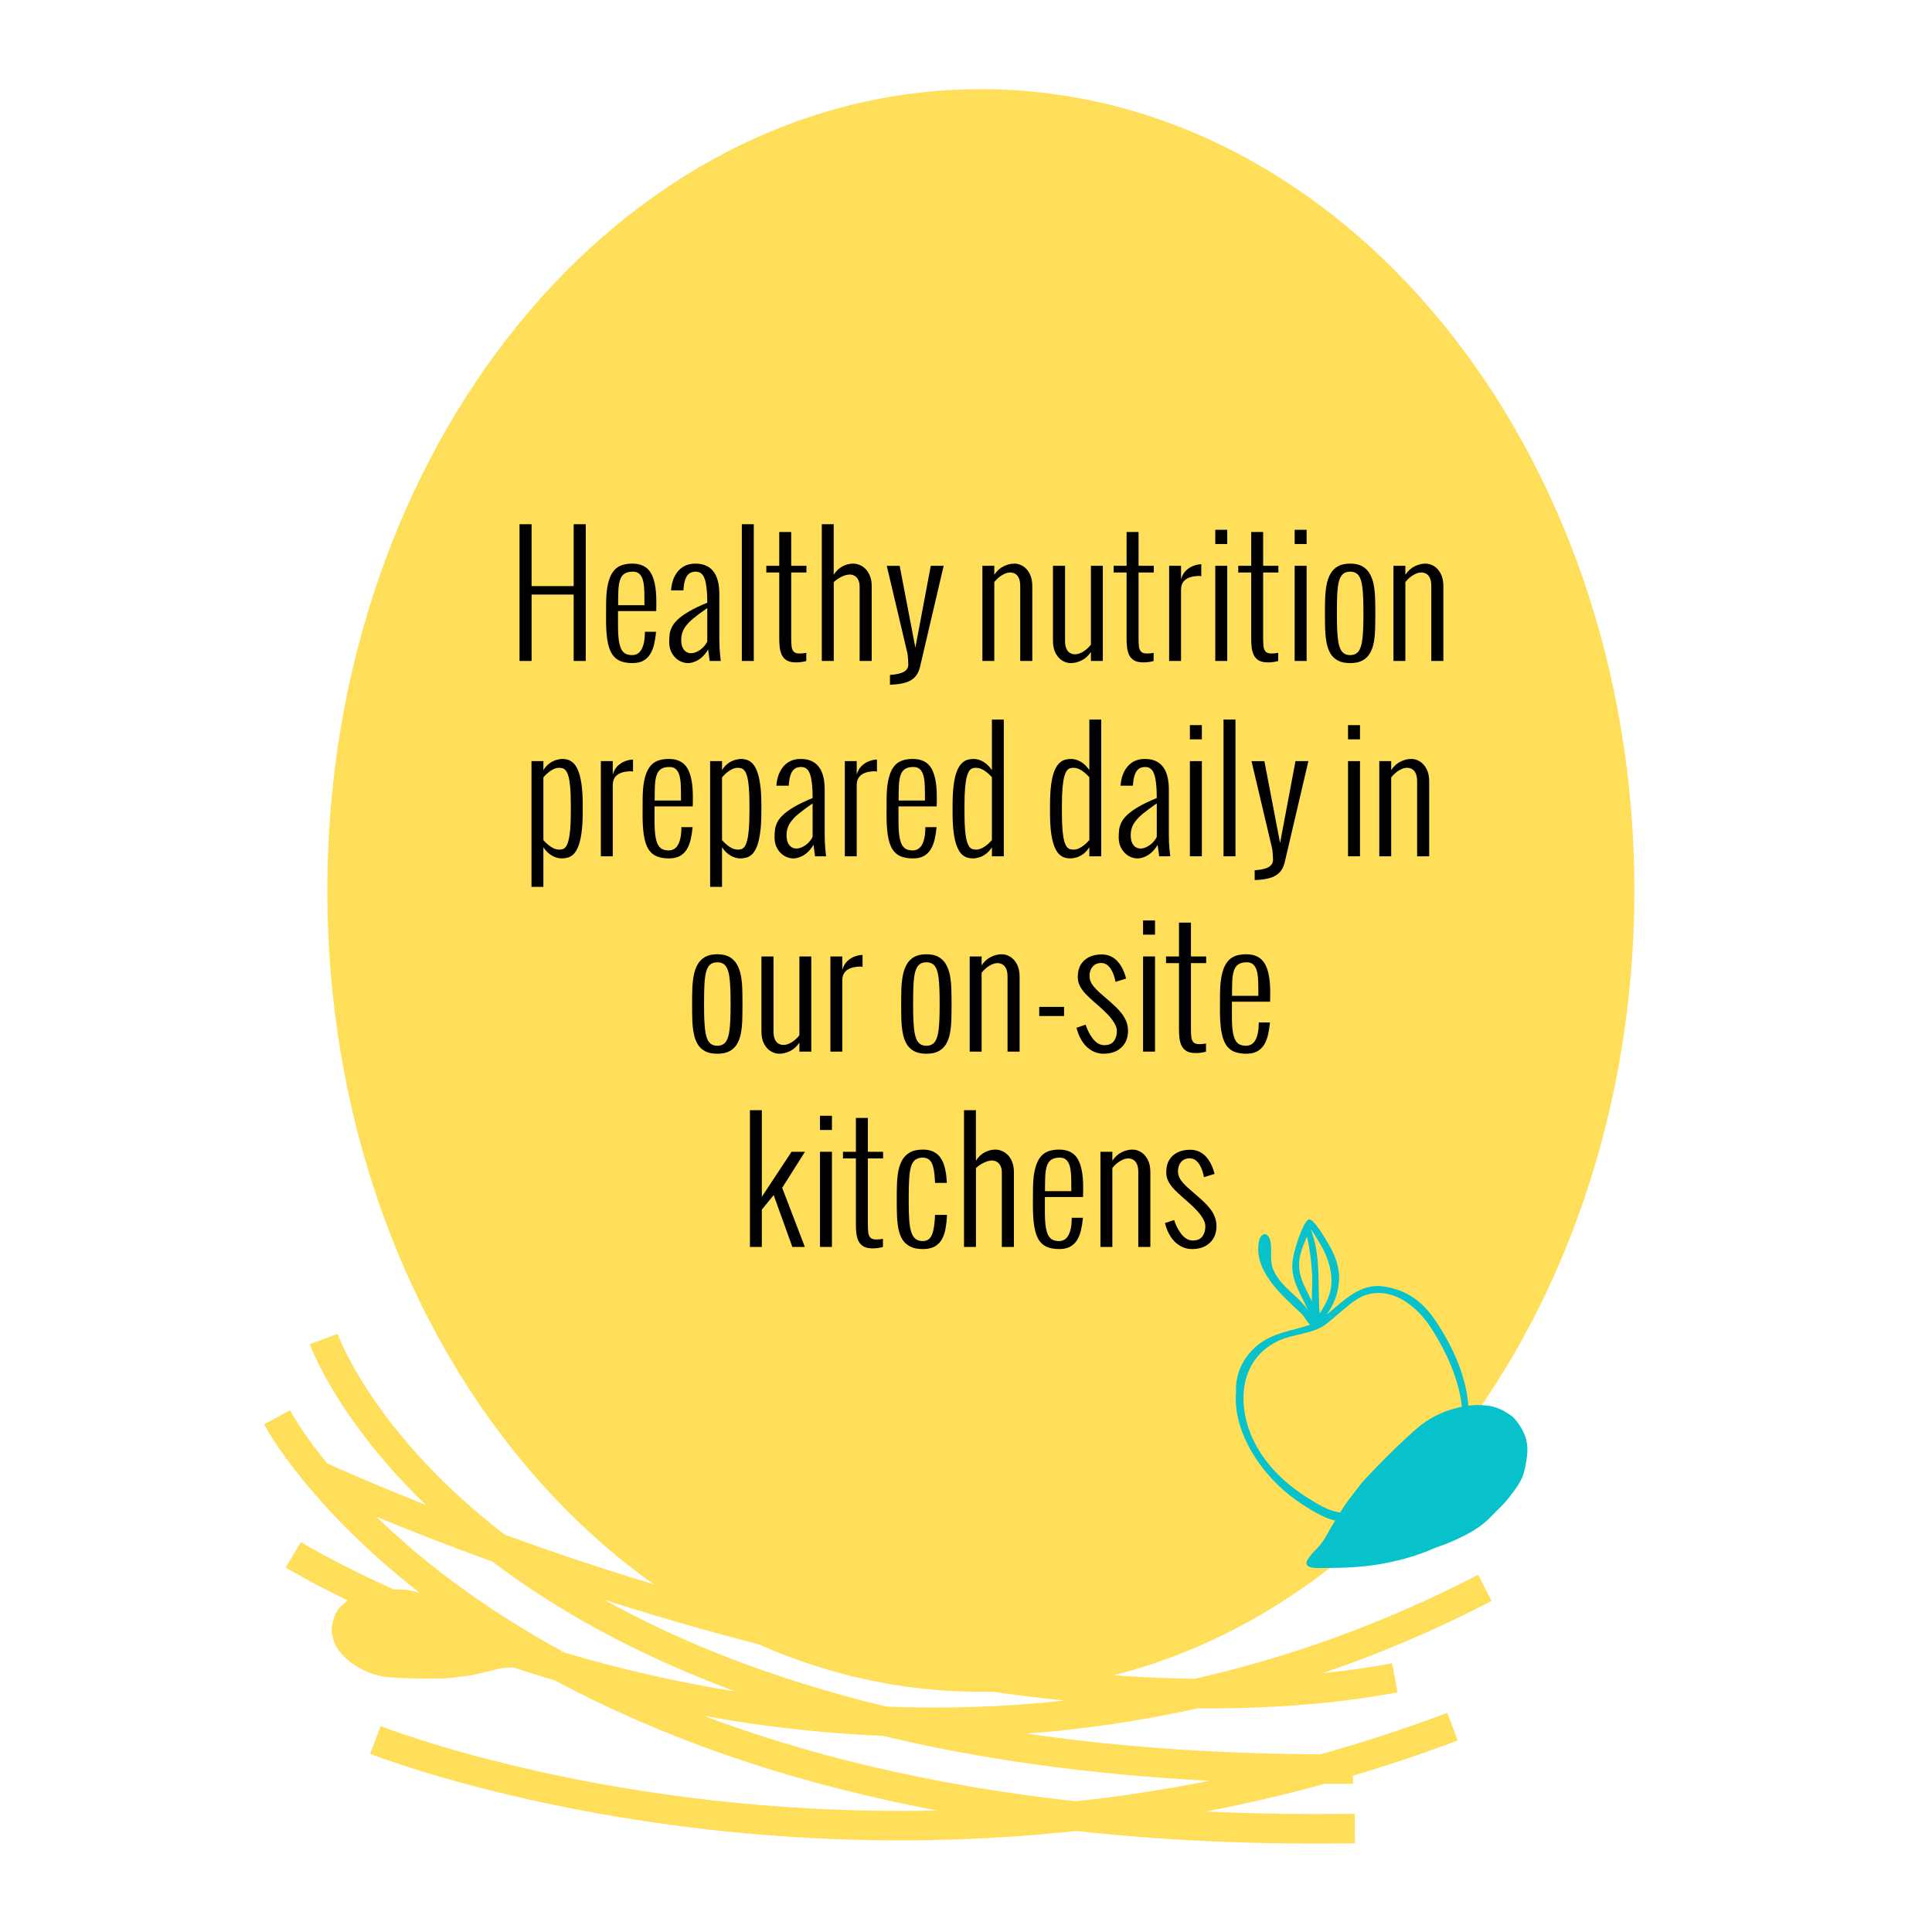 <svg xmlns="http://www.w3.org/2000/svg" xmlns:xlink="http://www.w3.org/1999/xlink" width="700" zoomAndPan="magnify" viewBox="0 0 525 525" height="700" preserveAspectRatio="xMidYMid meet" version="1.0"><defs><g/><clipPath id="e04b925602"><path d="M 88.941 24.227 L 444.121 24.227 L 444.121 459.875 L 88.941 459.875 Z M 88.941 24.227 " clip-rule="nonzero"/></clipPath><clipPath id="6769f6b0b2"><path d="M 266.531 24.227 C 168.449 24.227 88.941 121.715 88.941 241.977 C 88.941 362.234 168.449 459.723 266.531 459.723 C 364.609 459.723 444.121 362.234 444.121 241.977 C 444.121 121.715 364.609 24.227 266.531 24.227 Z M 266.531 24.227 " clip-rule="nonzero"/></clipPath><clipPath id="b70cd3f7a7"><path d="M 0.941 0.227 L 356.121 0.227 L 356.121 435.875 L 0.941 435.875 Z M 0.941 0.227 " clip-rule="nonzero"/></clipPath><clipPath id="1710a0d7af"><path d="M 178.531 0.227 C 80.449 0.227 0.941 97.715 0.941 217.977 C 0.941 338.234 80.449 435.723 178.531 435.723 C 276.609 435.723 356.121 338.234 356.121 217.977 C 356.121 97.715 276.609 0.227 178.531 0.227 Z M 178.531 0.227 " clip-rule="nonzero"/></clipPath><clipPath id="20cf7ca5d8"><rect x="0" width="357" y="0" height="436"/></clipPath><clipPath id="93cab9037b"><rect x="0" width="260" y="0" height="224"/></clipPath><clipPath id="9a42e4d676"><path d="M 71 362 L 406 362 L 406 501 L 71 501 Z M 71 362 " clip-rule="nonzero"/></clipPath><clipPath id="81d57e23c7"><path d="M 77.098 359.594 L 407.75 423.957 L 383.578 548.137 L 52.926 483.773 Z M 77.098 359.594 " clip-rule="nonzero"/></clipPath><clipPath id="21096fc9a5"><path d="M 77.098 359.594 L 407.75 423.957 L 383.578 548.137 L 52.926 483.773 Z M 77.098 359.594 " clip-rule="nonzero"/></clipPath><clipPath id="04fb930904"><path d="M 352 323 L 408 323 L 408 324 L 352 324 Z M 352 323 " clip-rule="nonzero"/></clipPath><clipPath id="6f76fccd2c"><path d="M 325.52 335.328 L 392.613 323.539 L 407.512 408.324 L 340.422 420.117 Z M 325.52 335.328 " clip-rule="nonzero"/></clipPath><clipPath id="0fdd2aa3c2"><path d="M 306.895 150.934 L 917.234 258.914 L 809.383 868.516 L 199.043 760.535 Z M 306.895 150.934 " clip-rule="nonzero"/></clipPath><clipPath id="f922e36180"><path d="M 335 331 L 400 331 L 400 414 L 335 414 Z M 335 331 " clip-rule="nonzero"/></clipPath><clipPath id="dc3910daf0"><path d="M 325.52 335.328 L 392.613 323.539 L 407.512 408.324 L 340.422 420.117 Z M 325.52 335.328 " clip-rule="nonzero"/></clipPath><clipPath id="4f1fb09a2c"><path d="M 306.895 150.934 L 917.234 258.914 L 809.383 868.516 L 199.043 760.535 Z M 306.895 150.934 " clip-rule="nonzero"/></clipPath><clipPath id="31ab963caf"><path d="M 325 323 L 340 323 L 340 340 L 325 340 Z M 325 323 " clip-rule="nonzero"/></clipPath><clipPath id="16a1524600"><path d="M 325.52 335.328 L 392.613 323.539 L 407.512 408.324 L 340.422 420.117 Z M 325.52 335.328 " clip-rule="nonzero"/></clipPath><clipPath id="386791d768"><path d="M 306.895 150.934 L 917.234 258.914 L 809.383 868.516 L 199.043 760.535 Z M 306.895 150.934 " clip-rule="nonzero"/></clipPath><clipPath id="68195df4fb"><path d="M 355 381 L 416 381 L 416 427 L 355 427 Z M 355 381 " clip-rule="nonzero"/></clipPath><clipPath id="0778b4db7f"><path d="M 380.684 445.336 L 353.379 424.355 L 393.973 371.527 L 421.277 392.512 Z M 380.684 445.336 " clip-rule="nonzero"/></clipPath><clipPath id="b8652371e9"><path d="M 380.684 445.336 L 353.379 424.355 L 393.973 371.527 L 421.277 392.512 Z M 380.684 445.336 " clip-rule="nonzero"/></clipPath><clipPath id="8a03c27641"><path d="M 90 431 L 143 431 L 143 457 L 90 457 Z M 90 431 " clip-rule="nonzero"/></clipPath><clipPath id="4a767d769f"><path d="M 139.391 427.531 L 142.508 453.543 L 91.969 459.602 L 88.852 433.59 Z M 139.391 427.531 " clip-rule="nonzero"/></clipPath><clipPath id="3ee26f1ab6"><path d="M 139.391 427.531 L 142.508 453.543 L 91.969 459.602 L 88.852 433.59 Z M 139.391 427.531 " clip-rule="nonzero"/></clipPath></defs><g clip-path="url(#e04b925602)"><g clip-path="url(#6769f6b0b2)"><g transform="matrix(1, 0, 0, 1, 88, 24)"><g clip-path="url(#20cf7ca5d8)"><g clip-path="url(#b70cd3f7a7)"><g clip-path="url(#1710a0d7af)"><path fill="#ffde59" d="M 0.941 0.227 L 356.121 0.227 L 356.121 435.875 L 0.941 435.875 Z M 0.941 0.227 " fill-opacity="1" fill-rule="nonzero"/></g></g></g></g></g></g><g transform="matrix(1, 0, 0, 1, 136, 130)"><g clip-path="url(#93cab9037b)"><g fill="#000000" fill-opacity="1"><g transform="translate(2.016, 49.61)"><g><path d="M 3.156 0 L 6.438 0 L 6.438 -18.047 L 17.875 -18.047 L 17.875 0 L 21.156 0 L 21.156 -37.156 L 17.875 -37.156 L 17.875 -20.344 L 6.438 -20.344 L 6.438 -37.156 L 3.156 -37.156 Z M 3.156 0 "/></g></g></g><g fill="#000000" fill-opacity="1"><g transform="translate(26.331, 49.61)"><g><path d="M 2.359 -11.922 C 2.336 -9.484 2.445 -7.453 2.688 -5.828 C 2.938 -4.211 3.344 -2.938 3.906 -2 C 4.477 -1.07 5.223 -0.41 6.141 -0.016 C 7.066 0.379 8.191 0.578 9.516 0.578 C 10.723 0.578 11.719 0.359 12.5 -0.078 C 13.289 -0.523 13.922 -1.141 14.391 -1.922 C 14.859 -2.711 15.207 -3.609 15.438 -4.609 C 15.664 -5.617 15.832 -6.68 15.938 -7.797 L 15.938 -7.922 L 12.906 -7.922 L 12.906 -7.75 C 12.895 -6.508 12.785 -5.488 12.578 -4.688 C 12.379 -3.895 12.117 -3.27 11.797 -2.812 C 11.473 -2.363 11.109 -2.047 10.703 -1.859 C 10.305 -1.68 9.898 -1.594 9.484 -1.594 C 8.879 -1.594 8.336 -1.688 7.859 -1.875 C 7.379 -2.062 6.969 -2.426 6.625 -2.969 C 6.289 -3.52 6.035 -4.328 5.859 -5.391 C 5.691 -6.461 5.609 -7.867 5.609 -9.609 L 5.609 -13.562 L 15.984 -13.562 C 16.004 -14.082 16.016 -14.52 16.016 -14.875 C 16.016 -15.238 16.016 -15.688 16.016 -16.219 C 16.016 -19.695 15.516 -22.27 14.516 -23.938 C 13.516 -25.613 11.844 -26.453 9.5 -26.453 C 8.676 -26.453 7.906 -26.363 7.188 -26.188 C 6.469 -26.02 5.816 -25.711 5.234 -25.266 C 4.648 -24.816 4.145 -24.18 3.719 -23.359 C 3.301 -22.535 2.973 -21.484 2.734 -20.203 C 2.504 -18.922 2.383 -17.363 2.375 -15.531 Z M 5.641 -15.156 L 5.641 -15.219 C 5.641 -16.707 5.66 -18.008 5.703 -19.125 C 5.754 -20.25 5.898 -21.191 6.141 -21.953 C 6.379 -22.723 6.773 -23.301 7.328 -23.688 C 7.879 -24.07 8.656 -24.266 9.656 -24.266 C 10.375 -24.266 10.941 -24.082 11.359 -23.719 C 11.773 -23.352 12.086 -22.852 12.297 -22.219 C 12.504 -21.582 12.633 -20.867 12.688 -20.078 C 12.75 -19.297 12.781 -18.484 12.781 -17.641 C 12.781 -16.805 12.785 -15.992 12.797 -15.203 L 12.797 -15.156 Z M 5.641 -15.156 "/></g></g></g><g fill="#000000" fill-opacity="1"><g transform="translate(44.254, 49.61)"><g><path d="M 12.594 0 L 15.609 0 C 15.609 0 15.586 -0.164 15.547 -0.5 C 15.516 -0.832 15.469 -1.273 15.406 -1.828 C 15.352 -2.391 15.305 -3.023 15.266 -3.734 C 15.234 -4.453 15.219 -5.191 15.219 -5.953 L 15.219 -18.391 C 15.219 -19.098 15.16 -19.828 15.047 -20.578 C 14.941 -21.336 14.754 -22.066 14.484 -22.766 C 14.211 -23.461 13.832 -24.086 13.344 -24.641 C 12.852 -25.203 12.223 -25.645 11.453 -25.969 C 10.68 -26.289 9.75 -26.453 8.656 -26.453 C 7.406 -26.453 6.305 -26.16 5.359 -25.578 C 4.422 -24.992 3.672 -24.16 3.109 -23.078 C 2.547 -22.004 2.207 -20.707 2.094 -19.188 L 5.469 -19.188 L 5.469 -19.344 C 5.539 -20.457 5.688 -21.336 5.906 -21.984 C 6.125 -22.641 6.395 -23.133 6.719 -23.469 C 7.051 -23.801 7.395 -24.016 7.75 -24.109 C 8.113 -24.211 8.453 -24.266 8.766 -24.266 C 9.078 -24.266 9.383 -24.219 9.688 -24.125 C 9.988 -24.031 10.273 -23.836 10.547 -23.547 C 10.828 -23.254 11.066 -22.805 11.266 -22.203 C 11.473 -21.609 11.633 -20.812 11.75 -19.812 C 11.875 -18.812 11.938 -17.555 11.938 -16.047 L 11.938 -15.828 C 9.895 -14.992 8.223 -14.191 6.922 -13.422 C 5.629 -12.66 4.613 -11.926 3.875 -11.219 C 3.145 -10.52 2.617 -9.832 2.297 -9.156 C 1.973 -8.477 1.773 -7.812 1.703 -7.156 C 1.629 -6.5 1.594 -5.832 1.594 -5.156 C 1.594 -4.25 1.738 -3.441 2.031 -2.734 C 2.332 -2.035 2.727 -1.438 3.219 -0.938 C 3.707 -0.438 4.254 -0.062 4.859 0.188 C 5.473 0.445 6.094 0.578 6.719 0.578 C 7.281 0.578 7.891 0.445 8.547 0.188 C 9.211 -0.062 9.859 -0.461 10.484 -1.016 C 11.117 -1.578 11.68 -2.281 12.172 -3.125 Z M 11.938 -5.266 C 11.625 -4.648 11.223 -4.102 10.734 -3.625 C 10.242 -3.156 9.711 -2.785 9.141 -2.516 C 8.578 -2.242 8.02 -2.109 7.469 -2.109 C 7.062 -2.109 6.656 -2.223 6.25 -2.453 C 5.852 -2.691 5.52 -3.078 5.25 -3.609 C 4.988 -4.148 4.859 -4.867 4.859 -5.766 C 4.859 -6.941 5.141 -7.984 5.703 -8.891 C 6.266 -9.797 7.07 -10.68 8.125 -11.547 C 9.188 -12.41 10.457 -13.352 11.938 -14.375 Z M 11.938 -5.266 "/></g></g></g><g fill="#000000" fill-opacity="1"><g transform="translate(62.349, 49.61)"><g><path d="M 3.234 0 L 6.484 0 L 6.484 -37.156 L 3.234 -37.156 Z M 3.234 0 "/></g></g></g><g fill="#000000" fill-opacity="1"><g transform="translate(71.894, 49.61)"><g><path d="M 3.859 -6.109 C 3.859 -5.285 3.898 -4.484 3.984 -3.703 C 4.078 -2.93 4.27 -2.234 4.562 -1.609 C 4.863 -0.992 5.316 -0.504 5.922 -0.141 C 6.535 0.211 7.363 0.391 8.406 0.391 C 8.82 0.391 9.254 0.363 9.703 0.312 C 10.16 0.258 10.66 0.16 11.203 0.016 L 11.203 -2.203 C 10.891 -2.141 10.57 -2.094 10.25 -2.062 C 9.938 -2.039 9.625 -2.031 9.312 -2.031 C 8.602 -2.031 8.094 -2.203 7.781 -2.547 C 7.469 -2.891 7.273 -3.379 7.203 -4.016 C 7.141 -4.648 7.109 -5.398 7.109 -6.266 L 7.109 -24.047 L 11.25 -24.047 L 11.25 -25.859 L 7.109 -25.859 L 7.109 -35.047 L 3.859 -35.047 L 3.859 -25.859 L 0.344 -25.859 L 0.344 -24.047 L 3.859 -24.047 Z M 3.859 -6.109 "/></g></g></g><g fill="#000000" fill-opacity="1"><g transform="translate(84.72, 49.61)"><g><path d="M 2.594 0 L 5.844 0 L 5.844 -21.422 C 6.5 -22.035 7.223 -22.531 8.016 -22.906 C 8.805 -23.289 9.551 -23.484 10.25 -23.484 C 10.645 -23.484 11.039 -23.379 11.438 -23.172 C 11.844 -22.961 12.18 -22.613 12.453 -22.125 C 12.734 -21.633 12.875 -20.984 12.875 -20.172 L 12.875 0 L 16.156 0 L 16.156 -20.344 C 16.156 -21.375 16.004 -22.27 15.703 -23.031 C 15.41 -23.801 15.02 -24.441 14.531 -24.953 C 14.039 -25.461 13.492 -25.836 12.891 -26.078 C 12.297 -26.328 11.695 -26.453 11.094 -26.453 C 10.156 -26.453 9.211 -26.211 8.266 -25.734 C 7.328 -25.266 6.516 -24.492 5.828 -23.422 L 5.828 -37.156 L 2.594 -37.156 Z M 2.594 0 "/></g></g></g><g fill="#000000" fill-opacity="1"><g transform="translate(103.679, 49.61)"><g><path d="M 2.156 6.453 L 2.219 6.453 C 3.707 6.41 5 6.242 6.094 5.953 C 7.188 5.672 8.082 5.195 8.781 4.531 C 9.477 3.875 9.977 2.961 10.281 1.797 L 16.75 -25.859 L 13.25 -25.859 L 9.062 -3.609 L 4.797 -25.844 L 1.297 -25.844 L 6.906 -2.078 C 6.988 -1.547 7.047 -0.992 7.078 -0.422 C 7.117 0.148 7.141 0.625 7.141 1 C 7.141 1.812 6.75 2.453 5.969 2.922 C 5.188 3.391 3.914 3.68 2.156 3.797 Z M 2.156 6.453 "/></g></g></g><g fill="#000000" fill-opacity="1"><g transform="translate(121.149, 49.61)"><g/></g></g><g fill="#000000" fill-opacity="1"><g transform="translate(128.361, 49.61)"><g><path d="M 2.594 0 L 5.828 0 L 5.828 -21.438 C 6.473 -22.25 7.188 -22.883 7.969 -23.344 C 8.75 -23.812 9.469 -24.047 10.125 -24.047 C 10.625 -24.047 11.078 -23.93 11.484 -23.703 C 11.898 -23.473 12.234 -23.094 12.484 -22.562 C 12.742 -22.031 12.875 -21.301 12.875 -20.375 L 12.875 0 L 16.156 0 L 16.156 -20.312 C 16.156 -21.695 15.91 -22.844 15.422 -23.75 C 14.941 -24.656 14.332 -25.332 13.594 -25.781 C 12.852 -26.227 12.094 -26.453 11.312 -26.453 C 10.332 -26.453 9.352 -26.211 8.375 -25.734 C 7.395 -25.266 6.547 -24.492 5.828 -23.422 L 5.828 -25.859 L 2.594 -25.859 Z M 2.594 0 "/></g></g></g><g fill="#000000" fill-opacity="1"><g transform="translate(147.32, 49.61)"><g><path d="M 2.812 -5.547 C 2.812 -4.16 3.051 -3.016 3.531 -2.109 C 4.008 -1.203 4.625 -0.523 5.375 -0.078 C 6.125 0.359 6.879 0.578 7.641 0.578 C 8.617 0.578 9.598 0.336 10.578 -0.141 C 11.555 -0.617 12.406 -1.383 13.125 -2.438 L 13.125 0 L 16.359 0 L 16.359 -25.859 L 13.125 -25.859 L 13.125 -4.422 C 12.477 -3.617 11.77 -2.984 11 -2.516 C 10.227 -2.047 9.504 -1.812 8.828 -1.812 C 8.336 -1.812 7.883 -1.926 7.469 -2.156 C 7.051 -2.383 6.719 -2.77 6.469 -3.312 C 6.219 -3.852 6.094 -4.578 6.094 -5.484 L 6.094 -25.859 L 2.812 -25.859 Z M 2.812 -5.547 "/></g></g></g><g fill="#000000" fill-opacity="1"><g transform="translate(166.28, 49.61)"><g><path d="M 3.859 -6.109 C 3.859 -5.285 3.898 -4.484 3.984 -3.703 C 4.078 -2.93 4.27 -2.234 4.562 -1.609 C 4.863 -0.992 5.316 -0.504 5.922 -0.141 C 6.535 0.211 7.363 0.391 8.406 0.391 C 8.82 0.391 9.254 0.363 9.703 0.312 C 10.16 0.258 10.66 0.16 11.203 0.016 L 11.203 -2.203 C 10.891 -2.141 10.57 -2.094 10.25 -2.062 C 9.938 -2.039 9.625 -2.031 9.312 -2.031 C 8.602 -2.031 8.094 -2.203 7.781 -2.547 C 7.469 -2.891 7.273 -3.379 7.203 -4.016 C 7.141 -4.648 7.109 -5.398 7.109 -6.266 L 7.109 -24.047 L 11.25 -24.047 L 11.25 -25.859 L 7.109 -25.859 L 7.109 -35.047 L 3.859 -35.047 L 3.859 -25.859 L 0.344 -25.859 L 0.344 -24.047 L 3.859 -24.047 Z M 3.859 -6.109 "/></g></g></g><g fill="#000000" fill-opacity="1"><g transform="translate(179.106, 49.61)"><g><path d="M 2.594 0 L 5.828 0 L 5.828 -19.297 C 5.828 -20.066 5.969 -20.695 6.25 -21.188 C 6.531 -21.676 6.906 -22.055 7.375 -22.328 C 7.844 -22.609 8.367 -22.805 8.953 -22.922 C 9.547 -23.047 10.156 -23.109 10.781 -23.109 C 10.906 -23.109 11.023 -23.094 11.141 -23.062 C 11.266 -23.031 11.328 -23.016 11.328 -23.016 L 11.328 -26.281 L 11.266 -26.281 C 10.617 -26.258 9.926 -26.113 9.188 -25.844 C 8.457 -25.57 7.785 -25.145 7.172 -24.562 C 6.566 -23.977 6.117 -23.195 5.828 -22.219 L 5.828 -25.859 L 2.594 -25.859 Z M 2.594 0 "/></g></g></g><g fill="#000000" fill-opacity="1"><g transform="translate(191.393, 49.61)"><g><path d="M 2.844 0 L 6.094 0 L 6.094 -25.859 L 2.844 -25.859 Z M 2.844 -31.781 L 6.094 -31.781 L 6.094 -35.641 L 2.844 -35.641 Z M 2.844 -31.781 "/></g></g></g><g fill="#000000" fill-opacity="1"><g transform="translate(200.138, 49.61)"><g><path d="M 3.859 -6.109 C 3.859 -5.285 3.898 -4.484 3.984 -3.703 C 4.078 -2.93 4.27 -2.234 4.562 -1.609 C 4.863 -0.992 5.316 -0.504 5.922 -0.141 C 6.535 0.211 7.363 0.391 8.406 0.391 C 8.82 0.391 9.254 0.363 9.703 0.312 C 10.16 0.258 10.66 0.16 11.203 0.016 L 11.203 -2.203 C 10.891 -2.141 10.57 -2.094 10.25 -2.062 C 9.938 -2.039 9.625 -2.031 9.312 -2.031 C 8.602 -2.031 8.094 -2.203 7.781 -2.547 C 7.469 -2.891 7.273 -3.379 7.203 -4.016 C 7.141 -4.648 7.109 -5.398 7.109 -6.266 L 7.109 -24.047 L 11.25 -24.047 L 11.25 -25.859 L 7.109 -25.859 L 7.109 -35.047 L 3.859 -35.047 L 3.859 -25.859 L 0.344 -25.859 L 0.344 -24.047 L 3.859 -24.047 Z M 3.859 -6.109 "/></g></g></g><g fill="#000000" fill-opacity="1"><g transform="translate(212.965, 49.61)"><g><path d="M 2.844 0 L 6.094 0 L 6.094 -25.859 L 2.844 -25.859 Z M 2.844 -31.781 L 6.094 -31.781 L 6.094 -35.641 L 2.844 -35.641 Z M 2.844 -31.781 "/></g></g></g><g fill="#000000" fill-opacity="1"><g transform="translate(221.711, 49.61)"><g><path d="M 5.578 -13.609 C 5.578 -15.516 5.613 -17.145 5.688 -18.5 C 5.77 -19.852 5.93 -20.953 6.172 -21.797 C 6.422 -22.648 6.785 -23.273 7.266 -23.672 C 7.742 -24.066 8.379 -24.266 9.172 -24.266 C 10.223 -24.266 11.004 -23.906 11.516 -23.188 C 12.023 -22.477 12.363 -21.336 12.531 -19.766 C 12.695 -18.203 12.781 -16.148 12.781 -13.609 L 12.781 -12.266 C 12.781 -9.672 12.691 -7.594 12.516 -6.031 C 12.336 -4.469 11.988 -3.336 11.469 -2.641 C 10.945 -1.941 10.18 -1.594 9.172 -1.594 C 8.172 -1.594 7.41 -1.941 6.891 -2.641 C 6.367 -3.336 6.02 -4.469 5.844 -6.031 C 5.664 -7.594 5.578 -9.672 5.578 -12.266 Z M 2.328 -12.266 C 2.328 -10.973 2.348 -9.695 2.391 -8.438 C 2.441 -7.188 2.57 -6.016 2.781 -4.922 C 2.988 -3.836 3.332 -2.883 3.812 -2.062 C 4.289 -1.238 4.961 -0.594 5.828 -0.125 C 6.691 0.344 7.805 0.578 9.172 0.578 C 10.547 0.578 11.66 0.344 12.516 -0.125 C 13.379 -0.594 14.051 -1.238 14.531 -2.062 C 15.02 -2.883 15.367 -3.836 15.578 -4.922 C 15.785 -6.016 15.91 -7.188 15.953 -8.438 C 15.992 -9.695 16.016 -10.973 16.016 -12.266 L 16.016 -13.609 C 16.016 -14.816 15.992 -16.023 15.953 -17.234 C 15.91 -18.453 15.785 -19.613 15.578 -20.719 C 15.367 -21.82 15.02 -22.801 14.531 -23.656 C 14.051 -24.52 13.379 -25.203 12.516 -25.703 C 11.66 -26.203 10.547 -26.453 9.172 -26.453 C 7.805 -26.453 6.691 -26.203 5.828 -25.703 C 4.961 -25.203 4.289 -24.52 3.812 -23.656 C 3.332 -22.801 2.988 -21.82 2.781 -20.719 C 2.57 -19.613 2.441 -18.453 2.391 -17.234 C 2.348 -16.023 2.328 -14.816 2.328 -13.609 Z M 2.328 -12.266 "/></g></g></g><g fill="#000000" fill-opacity="1"><g transform="translate(240.065, 49.61)"><g><path d="M 2.594 0 L 5.828 0 L 5.828 -21.438 C 6.473 -22.25 7.188 -22.883 7.969 -23.344 C 8.75 -23.812 9.469 -24.047 10.125 -24.047 C 10.625 -24.047 11.078 -23.93 11.484 -23.703 C 11.898 -23.473 12.234 -23.094 12.484 -22.562 C 12.742 -22.031 12.875 -21.301 12.875 -20.375 L 12.875 0 L 16.156 0 L 16.156 -20.312 C 16.156 -21.695 15.91 -22.844 15.422 -23.75 C 14.941 -24.656 14.332 -25.332 13.594 -25.781 C 12.852 -26.227 12.094 -26.453 11.312 -26.453 C 10.332 -26.453 9.352 -26.211 8.375 -25.734 C 7.395 -25.266 6.547 -24.492 5.828 -23.422 L 5.828 -25.859 L 2.594 -25.859 Z M 2.594 0 "/></g></g></g><g fill="#000000" fill-opacity="1"><g transform="translate(5.831, 102.687)"><g><path d="M 2.594 8.312 L 5.828 8.312 L 5.828 -2.438 C 6.516 -1.426 7.297 -0.672 8.172 -0.172 C 9.055 0.328 9.938 0.578 10.812 0.578 C 11.344 0.578 11.879 0.504 12.422 0.359 C 12.961 0.223 13.477 -0.066 13.969 -0.516 C 14.457 -0.973 14.891 -1.66 15.266 -2.578 C 15.648 -3.492 15.953 -4.719 16.172 -6.25 C 16.398 -7.781 16.516 -9.707 16.516 -12.031 L 16.516 -14.078 C 16.516 -16.305 16.398 -18.172 16.172 -19.672 C 15.953 -21.172 15.656 -22.375 15.281 -23.281 C 14.906 -24.188 14.477 -24.863 14 -25.312 C 13.531 -25.77 13.039 -26.07 12.531 -26.219 C 12.02 -26.375 11.531 -26.453 11.062 -26.453 C 10.52 -26.453 9.941 -26.359 9.328 -26.172 C 8.711 -25.992 8.098 -25.688 7.484 -25.25 C 6.879 -24.82 6.328 -24.211 5.828 -23.422 L 5.828 -25.859 L 2.594 -25.859 Z M 13.281 -12.047 C 13.281 -10.086 13.223 -8.473 13.109 -7.203 C 12.992 -5.941 12.832 -4.941 12.625 -4.203 C 12.426 -3.473 12.195 -2.938 11.938 -2.594 C 11.676 -2.258 11.395 -2.047 11.094 -1.953 C 10.789 -1.859 10.484 -1.812 10.172 -1.812 C 9.41 -1.812 8.664 -2.051 7.938 -2.531 C 7.207 -3.02 6.504 -3.641 5.828 -4.391 L 5.828 -21.438 C 6.461 -22.195 7.16 -22.82 7.922 -23.312 C 8.68 -23.801 9.395 -24.047 10.062 -24.047 C 10.395 -24.047 10.711 -24.004 11.016 -23.922 C 11.328 -23.848 11.617 -23.648 11.891 -23.328 C 12.172 -23.016 12.414 -22.504 12.625 -21.797 C 12.832 -21.086 12.992 -20.113 13.109 -18.875 C 13.223 -17.633 13.281 -16.039 13.281 -14.094 Z M 13.281 -12.047 "/></g></g></g><g fill="#000000" fill-opacity="1"><g transform="translate(24.683, 102.687)"><g><path d="M 2.594 0 L 5.828 0 L 5.828 -19.297 C 5.828 -20.066 5.969 -20.695 6.25 -21.188 C 6.531 -21.676 6.906 -22.055 7.375 -22.328 C 7.844 -22.609 8.367 -22.805 8.953 -22.922 C 9.547 -23.047 10.156 -23.109 10.781 -23.109 C 10.906 -23.109 11.023 -23.094 11.141 -23.062 C 11.266 -23.031 11.328 -23.016 11.328 -23.016 L 11.328 -26.281 L 11.266 -26.281 C 10.617 -26.258 9.926 -26.113 9.188 -25.844 C 8.457 -25.57 7.785 -25.145 7.172 -24.562 C 6.566 -23.977 6.117 -23.195 5.828 -22.219 L 5.828 -25.859 L 2.594 -25.859 Z M 2.594 0 "/></g></g></g><g fill="#000000" fill-opacity="1"><g transform="translate(36.257, 102.687)"><g><path d="M 2.359 -11.922 C 2.336 -9.484 2.445 -7.453 2.688 -5.828 C 2.938 -4.211 3.344 -2.938 3.906 -2 C 4.477 -1.07 5.223 -0.41 6.141 -0.016 C 7.066 0.379 8.191 0.578 9.516 0.578 C 10.723 0.578 11.719 0.359 12.5 -0.078 C 13.289 -0.523 13.922 -1.141 14.391 -1.922 C 14.859 -2.711 15.207 -3.609 15.438 -4.609 C 15.664 -5.617 15.832 -6.68 15.938 -7.797 L 15.938 -7.922 L 12.906 -7.922 L 12.906 -7.75 C 12.895 -6.508 12.785 -5.488 12.578 -4.688 C 12.379 -3.895 12.117 -3.27 11.797 -2.812 C 11.473 -2.363 11.109 -2.047 10.703 -1.859 C 10.305 -1.68 9.898 -1.594 9.484 -1.594 C 8.879 -1.594 8.336 -1.688 7.859 -1.875 C 7.379 -2.062 6.969 -2.426 6.625 -2.969 C 6.289 -3.52 6.035 -4.328 5.859 -5.391 C 5.691 -6.461 5.609 -7.867 5.609 -9.609 L 5.609 -13.562 L 15.984 -13.562 C 16.004 -14.082 16.016 -14.52 16.016 -14.875 C 16.016 -15.238 16.016 -15.688 16.016 -16.219 C 16.016 -19.695 15.516 -22.27 14.516 -23.938 C 13.516 -25.613 11.844 -26.453 9.5 -26.453 C 8.676 -26.453 7.906 -26.363 7.188 -26.188 C 6.469 -26.02 5.816 -25.711 5.234 -25.266 C 4.648 -24.816 4.145 -24.18 3.719 -23.359 C 3.301 -22.535 2.973 -21.484 2.734 -20.203 C 2.504 -18.922 2.383 -17.363 2.375 -15.531 Z M 5.641 -15.156 L 5.641 -15.219 C 5.641 -16.707 5.66 -18.008 5.703 -19.125 C 5.754 -20.25 5.898 -21.191 6.141 -21.953 C 6.379 -22.723 6.773 -23.301 7.328 -23.688 C 7.879 -24.07 8.656 -24.266 9.656 -24.266 C 10.375 -24.266 10.941 -24.082 11.359 -23.719 C 11.773 -23.352 12.086 -22.852 12.297 -22.219 C 12.504 -21.582 12.633 -20.867 12.688 -20.078 C 12.75 -19.297 12.781 -18.484 12.781 -17.641 C 12.781 -16.805 12.785 -15.992 12.797 -15.203 L 12.797 -15.156 Z M 5.641 -15.156 "/></g></g></g><g fill="#000000" fill-opacity="1"><g transform="translate(54.374, 102.687)"><g><path d="M 2.594 8.312 L 5.828 8.312 L 5.828 -2.438 C 6.516 -1.426 7.297 -0.672 8.172 -0.172 C 9.055 0.328 9.938 0.578 10.812 0.578 C 11.344 0.578 11.879 0.504 12.422 0.359 C 12.961 0.223 13.477 -0.066 13.969 -0.516 C 14.457 -0.973 14.891 -1.66 15.266 -2.578 C 15.648 -3.492 15.953 -4.719 16.172 -6.25 C 16.398 -7.781 16.516 -9.707 16.516 -12.031 L 16.516 -14.078 C 16.516 -16.305 16.398 -18.172 16.172 -19.672 C 15.953 -21.172 15.656 -22.375 15.281 -23.281 C 14.906 -24.188 14.477 -24.863 14 -25.312 C 13.531 -25.77 13.039 -26.07 12.531 -26.219 C 12.02 -26.375 11.531 -26.453 11.062 -26.453 C 10.52 -26.453 9.941 -26.359 9.328 -26.172 C 8.711 -25.992 8.098 -25.688 7.484 -25.25 C 6.879 -24.82 6.328 -24.211 5.828 -23.422 L 5.828 -25.859 L 2.594 -25.859 Z M 13.281 -12.047 C 13.281 -10.086 13.223 -8.473 13.109 -7.203 C 12.992 -5.941 12.832 -4.941 12.625 -4.203 C 12.426 -3.473 12.195 -2.938 11.938 -2.594 C 11.676 -2.258 11.395 -2.047 11.094 -1.953 C 10.789 -1.859 10.484 -1.812 10.172 -1.812 C 9.41 -1.812 8.664 -2.051 7.938 -2.531 C 7.207 -3.02 6.504 -3.641 5.828 -4.391 L 5.828 -21.438 C 6.461 -22.195 7.16 -22.82 7.922 -23.312 C 8.68 -23.801 9.395 -24.047 10.062 -24.047 C 10.395 -24.047 10.711 -24.004 11.016 -23.922 C 11.328 -23.848 11.617 -23.648 11.891 -23.328 C 12.172 -23.016 12.414 -22.504 12.625 -21.797 C 12.832 -21.086 12.992 -20.113 13.109 -18.875 C 13.223 -17.633 13.281 -16.039 13.281 -14.094 Z M 13.281 -12.047 "/></g></g></g><g fill="#000000" fill-opacity="1"><g transform="translate(72.88, 102.687)"><g><path d="M 12.594 0 L 15.609 0 C 15.609 0 15.586 -0.164 15.547 -0.5 C 15.516 -0.832 15.469 -1.273 15.406 -1.828 C 15.352 -2.391 15.305 -3.023 15.266 -3.734 C 15.234 -4.453 15.219 -5.191 15.219 -5.953 L 15.219 -18.391 C 15.219 -19.098 15.16 -19.828 15.047 -20.578 C 14.941 -21.336 14.754 -22.066 14.484 -22.766 C 14.211 -23.461 13.832 -24.086 13.344 -24.641 C 12.852 -25.203 12.223 -25.645 11.453 -25.969 C 10.68 -26.289 9.75 -26.453 8.656 -26.453 C 7.406 -26.453 6.305 -26.16 5.359 -25.578 C 4.422 -24.992 3.672 -24.16 3.109 -23.078 C 2.547 -22.004 2.207 -20.707 2.094 -19.188 L 5.469 -19.188 L 5.469 -19.344 C 5.539 -20.457 5.688 -21.336 5.906 -21.984 C 6.125 -22.641 6.395 -23.133 6.719 -23.469 C 7.051 -23.801 7.395 -24.016 7.75 -24.109 C 8.113 -24.211 8.453 -24.266 8.766 -24.266 C 9.078 -24.266 9.383 -24.219 9.688 -24.125 C 9.988 -24.031 10.273 -23.836 10.547 -23.547 C 10.828 -23.254 11.066 -22.805 11.266 -22.203 C 11.473 -21.609 11.633 -20.812 11.75 -19.812 C 11.875 -18.812 11.938 -17.555 11.938 -16.047 L 11.938 -15.828 C 9.895 -14.992 8.223 -14.191 6.922 -13.422 C 5.629 -12.66 4.613 -11.926 3.875 -11.219 C 3.145 -10.52 2.617 -9.832 2.297 -9.156 C 1.973 -8.477 1.773 -7.812 1.703 -7.156 C 1.629 -6.5 1.594 -5.832 1.594 -5.156 C 1.594 -4.25 1.738 -3.441 2.031 -2.734 C 2.332 -2.035 2.727 -1.438 3.219 -0.938 C 3.707 -0.438 4.254 -0.062 4.859 0.188 C 5.473 0.445 6.094 0.578 6.719 0.578 C 7.281 0.578 7.891 0.445 8.547 0.188 C 9.211 -0.062 9.859 -0.461 10.484 -1.016 C 11.117 -1.578 11.68 -2.281 12.172 -3.125 Z M 11.938 -5.266 C 11.625 -4.648 11.223 -4.102 10.734 -3.625 C 10.242 -3.156 9.711 -2.785 9.141 -2.516 C 8.578 -2.242 8.02 -2.109 7.469 -2.109 C 7.062 -2.109 6.656 -2.223 6.25 -2.453 C 5.852 -2.691 5.52 -3.078 5.25 -3.609 C 4.988 -4.148 4.859 -4.867 4.859 -5.766 C 4.859 -6.941 5.141 -7.984 5.703 -8.891 C 6.266 -9.797 7.07 -10.68 8.125 -11.547 C 9.188 -12.41 10.457 -13.352 11.938 -14.375 Z M 11.938 -5.266 "/></g></g></g><g fill="#000000" fill-opacity="1"><g transform="translate(90.975, 102.687)"><g><path d="M 2.594 0 L 5.828 0 L 5.828 -19.297 C 5.828 -20.066 5.969 -20.695 6.25 -21.188 C 6.531 -21.676 6.906 -22.055 7.375 -22.328 C 7.844 -22.609 8.367 -22.805 8.953 -22.922 C 9.547 -23.047 10.156 -23.109 10.781 -23.109 C 10.906 -23.109 11.023 -23.094 11.141 -23.062 C 11.266 -23.031 11.328 -23.016 11.328 -23.016 L 11.328 -26.281 L 11.266 -26.281 C 10.617 -26.258 9.926 -26.113 9.188 -25.844 C 8.457 -25.57 7.785 -25.145 7.172 -24.562 C 6.566 -23.977 6.117 -23.195 5.828 -22.219 L 5.828 -25.859 L 2.594 -25.859 Z M 2.594 0 "/></g></g></g><g fill="#000000" fill-opacity="1"><g transform="translate(102.549, 102.687)"><g><path d="M 2.359 -11.922 C 2.336 -9.484 2.445 -7.453 2.688 -5.828 C 2.938 -4.211 3.344 -2.938 3.906 -2 C 4.477 -1.07 5.223 -0.41 6.141 -0.016 C 7.066 0.379 8.191 0.578 9.516 0.578 C 10.723 0.578 11.719 0.359 12.5 -0.078 C 13.289 -0.523 13.922 -1.141 14.391 -1.922 C 14.859 -2.711 15.207 -3.609 15.438 -4.609 C 15.664 -5.617 15.832 -6.68 15.938 -7.797 L 15.938 -7.922 L 12.906 -7.922 L 12.906 -7.75 C 12.895 -6.508 12.785 -5.488 12.578 -4.688 C 12.379 -3.895 12.117 -3.27 11.797 -2.812 C 11.473 -2.363 11.109 -2.047 10.703 -1.859 C 10.305 -1.68 9.898 -1.594 9.484 -1.594 C 8.879 -1.594 8.336 -1.688 7.859 -1.875 C 7.379 -2.062 6.969 -2.426 6.625 -2.969 C 6.289 -3.52 6.035 -4.328 5.859 -5.391 C 5.691 -6.461 5.609 -7.867 5.609 -9.609 L 5.609 -13.562 L 15.984 -13.562 C 16.004 -14.082 16.016 -14.52 16.016 -14.875 C 16.016 -15.238 16.016 -15.688 16.016 -16.219 C 16.016 -19.695 15.516 -22.27 14.516 -23.938 C 13.516 -25.613 11.844 -26.453 9.5 -26.453 C 8.676 -26.453 7.906 -26.363 7.188 -26.188 C 6.469 -26.02 5.816 -25.711 5.234 -25.266 C 4.648 -24.816 4.145 -24.18 3.719 -23.359 C 3.301 -22.535 2.973 -21.484 2.734 -20.203 C 2.504 -18.922 2.383 -17.363 2.375 -15.531 Z M 5.641 -15.156 L 5.641 -15.219 C 5.641 -16.707 5.66 -18.008 5.703 -19.125 C 5.754 -20.25 5.898 -21.191 6.141 -21.953 C 6.379 -22.723 6.773 -23.301 7.328 -23.688 C 7.879 -24.07 8.656 -24.266 9.656 -24.266 C 10.375 -24.266 10.941 -24.082 11.359 -23.719 C 11.773 -23.352 12.086 -22.852 12.297 -22.219 C 12.504 -21.582 12.633 -20.867 12.688 -20.078 C 12.75 -19.297 12.781 -18.484 12.781 -17.641 C 12.781 -16.805 12.785 -15.992 12.797 -15.203 L 12.797 -15.156 Z M 5.641 -15.156 "/></g></g></g><g fill="#000000" fill-opacity="1"><g transform="translate(120.666, 102.687)"><g><path d="M 12.875 0 L 16.109 0 L 16.109 -37.156 L 12.875 -37.156 L 12.875 -23.422 C 12.176 -24.441 11.391 -25.203 10.516 -25.703 C 9.648 -26.203 8.77 -26.453 7.875 -26.453 C 7.344 -26.453 6.805 -26.379 6.266 -26.234 C 5.734 -26.086 5.223 -25.785 4.734 -25.328 C 4.242 -24.879 3.805 -24.195 3.422 -23.281 C 3.035 -22.375 2.734 -21.148 2.516 -19.609 C 2.297 -18.078 2.188 -16.156 2.188 -13.844 L 2.188 -11.781 C 2.188 -9.551 2.297 -7.688 2.516 -6.188 C 2.734 -4.695 3.031 -3.5 3.406 -2.594 C 3.781 -1.688 4.203 -1.004 4.672 -0.547 C 5.148 -0.098 5.645 0.195 6.156 0.344 C 6.676 0.5 7.172 0.578 7.641 0.578 C 8.191 0.578 8.77 0.488 9.375 0.312 C 9.988 0.133 10.598 -0.172 11.203 -0.609 C 11.805 -1.055 12.363 -1.664 12.875 -2.438 Z M 12.875 -4.422 C 12.238 -3.66 11.535 -3.035 10.766 -2.547 C 10.004 -2.055 9.297 -1.812 8.641 -1.812 C 8.305 -1.812 7.984 -1.848 7.672 -1.922 C 7.367 -2.004 7.078 -2.203 6.797 -2.516 C 6.523 -2.836 6.285 -3.352 6.078 -4.062 C 5.867 -4.781 5.707 -5.758 5.594 -7 C 5.477 -8.238 5.422 -9.828 5.422 -11.766 L 5.422 -13.812 C 5.422 -15.77 5.477 -17.383 5.594 -18.656 C 5.707 -19.926 5.863 -20.926 6.062 -21.656 C 6.27 -22.383 6.5 -22.914 6.75 -23.25 C 7.008 -23.594 7.289 -23.812 7.594 -23.906 C 7.895 -24 8.207 -24.047 8.531 -24.047 C 9.289 -24.047 10.035 -23.805 10.766 -23.328 C 11.504 -22.848 12.207 -22.234 12.875 -21.484 Z M 12.875 -4.422 "/></g></g></g><g fill="#000000" fill-opacity="1"><g transform="translate(139.928, 102.687)"><g/></g></g><g fill="#000000" fill-opacity="1"><g transform="translate(147.14, 102.687)"><g><path d="M 12.875 0 L 16.109 0 L 16.109 -37.156 L 12.875 -37.156 L 12.875 -23.422 C 12.176 -24.441 11.391 -25.203 10.516 -25.703 C 9.648 -26.203 8.77 -26.453 7.875 -26.453 C 7.344 -26.453 6.805 -26.379 6.266 -26.234 C 5.734 -26.086 5.223 -25.785 4.734 -25.328 C 4.242 -24.879 3.805 -24.195 3.422 -23.281 C 3.035 -22.375 2.734 -21.148 2.516 -19.609 C 2.297 -18.078 2.188 -16.156 2.188 -13.844 L 2.188 -11.781 C 2.188 -9.551 2.297 -7.688 2.516 -6.188 C 2.734 -4.695 3.031 -3.5 3.406 -2.594 C 3.781 -1.688 4.203 -1.004 4.672 -0.547 C 5.148 -0.098 5.645 0.195 6.156 0.344 C 6.676 0.5 7.172 0.578 7.641 0.578 C 8.191 0.578 8.77 0.488 9.375 0.312 C 9.988 0.133 10.598 -0.172 11.203 -0.609 C 11.805 -1.055 12.363 -1.664 12.875 -2.438 Z M 12.875 -4.422 C 12.238 -3.66 11.535 -3.035 10.766 -2.547 C 10.004 -2.055 9.297 -1.812 8.641 -1.812 C 8.305 -1.812 7.984 -1.848 7.672 -1.922 C 7.367 -2.004 7.078 -2.203 6.797 -2.516 C 6.523 -2.836 6.285 -3.352 6.078 -4.062 C 5.867 -4.781 5.707 -5.758 5.594 -7 C 5.477 -8.238 5.422 -9.828 5.422 -11.766 L 5.422 -13.812 C 5.422 -15.77 5.477 -17.383 5.594 -18.656 C 5.707 -19.926 5.863 -20.926 6.062 -21.656 C 6.27 -22.383 6.5 -22.914 6.75 -23.25 C 7.008 -23.594 7.289 -23.812 7.594 -23.906 C 7.895 -24 8.207 -24.047 8.531 -24.047 C 9.289 -24.047 10.035 -23.805 10.766 -23.328 C 11.504 -22.848 12.207 -22.234 12.875 -21.484 Z M 12.875 -4.422 "/></g></g></g><g fill="#000000" fill-opacity="1"><g transform="translate(166.402, 102.687)"><g><path d="M 12.594 0 L 15.609 0 C 15.609 0 15.586 -0.164 15.547 -0.5 C 15.516 -0.832 15.469 -1.273 15.406 -1.828 C 15.352 -2.391 15.305 -3.023 15.266 -3.734 C 15.234 -4.453 15.219 -5.191 15.219 -5.953 L 15.219 -18.391 C 15.219 -19.098 15.16 -19.828 15.047 -20.578 C 14.941 -21.336 14.754 -22.066 14.484 -22.766 C 14.211 -23.461 13.832 -24.086 13.344 -24.641 C 12.852 -25.203 12.223 -25.645 11.453 -25.969 C 10.68 -26.289 9.75 -26.453 8.656 -26.453 C 7.406 -26.453 6.305 -26.16 5.359 -25.578 C 4.422 -24.992 3.672 -24.16 3.109 -23.078 C 2.547 -22.004 2.207 -20.707 2.094 -19.188 L 5.469 -19.188 L 5.469 -19.344 C 5.539 -20.457 5.688 -21.336 5.906 -21.984 C 6.125 -22.641 6.395 -23.133 6.719 -23.469 C 7.051 -23.801 7.395 -24.016 7.75 -24.109 C 8.113 -24.211 8.453 -24.266 8.766 -24.266 C 9.078 -24.266 9.383 -24.219 9.688 -24.125 C 9.988 -24.031 10.273 -23.836 10.547 -23.547 C 10.828 -23.254 11.066 -22.805 11.266 -22.203 C 11.473 -21.609 11.633 -20.812 11.75 -19.812 C 11.875 -18.812 11.938 -17.555 11.938 -16.047 L 11.938 -15.828 C 9.895 -14.992 8.223 -14.191 6.922 -13.422 C 5.629 -12.66 4.613 -11.926 3.875 -11.219 C 3.145 -10.52 2.617 -9.832 2.297 -9.156 C 1.973 -8.477 1.773 -7.812 1.703 -7.156 C 1.629 -6.5 1.594 -5.832 1.594 -5.156 C 1.594 -4.25 1.738 -3.441 2.031 -2.734 C 2.332 -2.035 2.727 -1.438 3.219 -0.938 C 3.707 -0.438 4.254 -0.062 4.859 0.188 C 5.473 0.445 6.094 0.578 6.719 0.578 C 7.281 0.578 7.891 0.445 8.547 0.188 C 9.211 -0.062 9.859 -0.461 10.484 -1.016 C 11.117 -1.578 11.68 -2.281 12.172 -3.125 Z M 11.938 -5.266 C 11.625 -4.648 11.223 -4.102 10.734 -3.625 C 10.242 -3.156 9.711 -2.785 9.141 -2.516 C 8.578 -2.242 8.02 -2.109 7.469 -2.109 C 7.062 -2.109 6.656 -2.223 6.25 -2.453 C 5.852 -2.691 5.52 -3.078 5.25 -3.609 C 4.988 -4.148 4.859 -4.867 4.859 -5.766 C 4.859 -6.941 5.141 -7.984 5.703 -8.891 C 6.266 -9.797 7.07 -10.68 8.125 -11.547 C 9.188 -12.41 10.457 -13.352 11.938 -14.375 Z M 11.938 -5.266 "/></g></g></g><g fill="#000000" fill-opacity="1"><g transform="translate(184.497, 102.687)"><g><path d="M 2.844 0 L 6.094 0 L 6.094 -25.859 L 2.844 -25.859 Z M 2.844 -31.781 L 6.094 -31.781 L 6.094 -35.641 L 2.844 -35.641 Z M 2.844 -31.781 "/></g></g></g><g fill="#000000" fill-opacity="1"><g transform="translate(193.243, 102.687)"><g><path d="M 3.234 0 L 6.484 0 L 6.484 -37.156 L 3.234 -37.156 Z M 3.234 0 "/></g></g></g><g fill="#000000" fill-opacity="1"><g transform="translate(202.787, 102.687)"><g><path d="M 2.156 6.453 L 2.219 6.453 C 3.707 6.41 5 6.242 6.094 5.953 C 7.188 5.672 8.082 5.195 8.781 4.531 C 9.477 3.875 9.977 2.961 10.281 1.797 L 16.75 -25.859 L 13.25 -25.859 L 9.062 -3.609 L 4.797 -25.844 L 1.297 -25.844 L 6.906 -2.078 C 6.988 -1.547 7.047 -0.992 7.078 -0.422 C 7.117 0.148 7.141 0.625 7.141 1 C 7.141 1.812 6.75 2.453 5.969 2.922 C 5.188 3.391 3.914 3.68 2.156 3.797 Z M 2.156 6.453 "/></g></g></g><g fill="#000000" fill-opacity="1"><g transform="translate(220.257, 102.687)"><g/></g></g><g fill="#000000" fill-opacity="1"><g transform="translate(227.469, 102.687)"><g><path d="M 2.844 0 L 6.094 0 L 6.094 -25.859 L 2.844 -25.859 Z M 2.844 -31.781 L 6.094 -31.781 L 6.094 -35.641 L 2.844 -35.641 Z M 2.844 -31.781 "/></g></g></g><g fill="#000000" fill-opacity="1"><g transform="translate(236.214, 102.687)"><g><path d="M 2.594 0 L 5.828 0 L 5.828 -21.438 C 6.473 -22.25 7.188 -22.883 7.969 -23.344 C 8.75 -23.812 9.469 -24.047 10.125 -24.047 C 10.625 -24.047 11.078 -23.93 11.484 -23.703 C 11.898 -23.473 12.234 -23.094 12.484 -22.562 C 12.742 -22.031 12.875 -21.301 12.875 -20.375 L 12.875 0 L 16.156 0 L 16.156 -20.312 C 16.156 -21.695 15.91 -22.844 15.422 -23.75 C 14.941 -24.656 14.332 -25.332 13.594 -25.781 C 12.852 -26.227 12.094 -26.453 11.312 -26.453 C 10.332 -26.453 9.352 -26.211 8.375 -25.734 C 7.395 -25.266 6.547 -24.492 5.828 -23.422 L 5.828 -25.859 L 2.594 -25.859 Z M 2.594 0 "/></g></g></g><g fill="#000000" fill-opacity="1"><g transform="translate(49.744, 155.763)"><g><path d="M 5.578 -13.609 C 5.578 -15.516 5.613 -17.145 5.688 -18.5 C 5.77 -19.852 5.93 -20.953 6.172 -21.797 C 6.422 -22.648 6.785 -23.273 7.266 -23.672 C 7.742 -24.066 8.379 -24.266 9.172 -24.266 C 10.223 -24.266 11.004 -23.906 11.516 -23.188 C 12.023 -22.477 12.363 -21.336 12.531 -19.766 C 12.695 -18.203 12.781 -16.148 12.781 -13.609 L 12.781 -12.266 C 12.781 -9.672 12.691 -7.594 12.516 -6.031 C 12.336 -4.469 11.988 -3.336 11.469 -2.641 C 10.945 -1.941 10.18 -1.594 9.172 -1.594 C 8.172 -1.594 7.41 -1.941 6.891 -2.641 C 6.367 -3.336 6.02 -4.469 5.844 -6.031 C 5.664 -7.594 5.578 -9.672 5.578 -12.266 Z M 2.328 -12.266 C 2.328 -10.973 2.348 -9.695 2.391 -8.438 C 2.441 -7.188 2.57 -6.016 2.781 -4.922 C 2.988 -3.836 3.332 -2.883 3.812 -2.062 C 4.289 -1.238 4.961 -0.594 5.828 -0.125 C 6.691 0.344 7.805 0.578 9.172 0.578 C 10.547 0.578 11.66 0.344 12.516 -0.125 C 13.379 -0.594 14.051 -1.238 14.531 -2.062 C 15.02 -2.883 15.367 -3.836 15.578 -4.922 C 15.785 -6.016 15.91 -7.188 15.953 -8.438 C 15.992 -9.695 16.016 -10.973 16.016 -12.266 L 16.016 -13.609 C 16.016 -14.816 15.992 -16.023 15.953 -17.234 C 15.91 -18.453 15.785 -19.613 15.578 -20.719 C 15.367 -21.82 15.02 -22.801 14.531 -23.656 C 14.051 -24.52 13.379 -25.203 12.516 -25.703 C 11.66 -26.203 10.547 -26.453 9.172 -26.453 C 7.805 -26.453 6.691 -26.203 5.828 -25.703 C 4.961 -25.203 4.289 -24.52 3.812 -23.656 C 3.332 -22.801 2.988 -21.82 2.781 -20.719 C 2.57 -19.613 2.441 -18.453 2.391 -17.234 C 2.348 -16.023 2.328 -14.816 2.328 -13.609 Z M 2.328 -12.266 "/></g></g></g><g fill="#000000" fill-opacity="1"><g transform="translate(68.099, 155.763)"><g><path d="M 2.812 -5.547 C 2.812 -4.16 3.051 -3.016 3.531 -2.109 C 4.008 -1.203 4.625 -0.523 5.375 -0.078 C 6.125 0.359 6.879 0.578 7.641 0.578 C 8.617 0.578 9.598 0.336 10.578 -0.141 C 11.555 -0.617 12.406 -1.383 13.125 -2.438 L 13.125 0 L 16.359 0 L 16.359 -25.859 L 13.125 -25.859 L 13.125 -4.422 C 12.477 -3.617 11.77 -2.984 11 -2.516 C 10.227 -2.047 9.504 -1.812 8.828 -1.812 C 8.336 -1.812 7.883 -1.926 7.469 -2.156 C 7.051 -2.383 6.719 -2.77 6.469 -3.312 C 6.219 -3.852 6.094 -4.578 6.094 -5.484 L 6.094 -25.859 L 2.812 -25.859 Z M 2.812 -5.547 "/></g></g></g><g fill="#000000" fill-opacity="1"><g transform="translate(87.058, 155.763)"><g><path d="M 2.594 0 L 5.828 0 L 5.828 -19.297 C 5.828 -20.066 5.969 -20.695 6.25 -21.188 C 6.531 -21.676 6.906 -22.055 7.375 -22.328 C 7.844 -22.609 8.367 -22.805 8.953 -22.922 C 9.547 -23.047 10.156 -23.109 10.781 -23.109 C 10.906 -23.109 11.023 -23.094 11.141 -23.062 C 11.266 -23.031 11.328 -23.016 11.328 -23.016 L 11.328 -26.281 L 11.266 -26.281 C 10.617 -26.258 9.926 -26.113 9.188 -25.844 C 8.457 -25.57 7.785 -25.145 7.172 -24.562 C 6.566 -23.977 6.117 -23.195 5.828 -22.219 L 5.828 -25.859 L 2.594 -25.859 Z M 2.594 0 "/></g></g></g><g fill="#000000" fill-opacity="1"><g transform="translate(99.345, 155.763)"><g/></g></g><g fill="#000000" fill-opacity="1"><g transform="translate(106.557, 155.763)"><g><path d="M 5.578 -13.609 C 5.578 -15.516 5.613 -17.145 5.688 -18.5 C 5.77 -19.852 5.93 -20.953 6.172 -21.797 C 6.422 -22.648 6.785 -23.273 7.266 -23.672 C 7.742 -24.066 8.379 -24.266 9.172 -24.266 C 10.223 -24.266 11.004 -23.906 11.516 -23.188 C 12.023 -22.477 12.363 -21.336 12.531 -19.766 C 12.695 -18.203 12.781 -16.148 12.781 -13.609 L 12.781 -12.266 C 12.781 -9.672 12.691 -7.594 12.516 -6.031 C 12.336 -4.469 11.988 -3.336 11.469 -2.641 C 10.945 -1.941 10.18 -1.594 9.172 -1.594 C 8.172 -1.594 7.41 -1.941 6.891 -2.641 C 6.367 -3.336 6.02 -4.469 5.844 -6.031 C 5.664 -7.594 5.578 -9.672 5.578 -12.266 Z M 2.328 -12.266 C 2.328 -10.973 2.348 -9.695 2.391 -8.438 C 2.441 -7.188 2.57 -6.016 2.781 -4.922 C 2.988 -3.836 3.332 -2.883 3.812 -2.062 C 4.289 -1.238 4.961 -0.594 5.828 -0.125 C 6.691 0.344 7.805 0.578 9.172 0.578 C 10.547 0.578 11.66 0.344 12.516 -0.125 C 13.379 -0.594 14.051 -1.238 14.531 -2.062 C 15.02 -2.883 15.367 -3.836 15.578 -4.922 C 15.785 -6.016 15.91 -7.188 15.953 -8.438 C 15.992 -9.695 16.016 -10.973 16.016 -12.266 L 16.016 -13.609 C 16.016 -14.816 15.992 -16.023 15.953 -17.234 C 15.91 -18.453 15.785 -19.613 15.578 -20.719 C 15.367 -21.82 15.02 -22.801 14.531 -23.656 C 14.051 -24.52 13.379 -25.203 12.516 -25.703 C 11.66 -26.203 10.547 -26.453 9.172 -26.453 C 7.805 -26.453 6.691 -26.203 5.828 -25.703 C 4.961 -25.203 4.289 -24.52 3.812 -23.656 C 3.332 -22.801 2.988 -21.82 2.781 -20.719 C 2.57 -19.613 2.441 -18.453 2.391 -17.234 C 2.348 -16.023 2.328 -14.816 2.328 -13.609 Z M 2.328 -12.266 "/></g></g></g><g fill="#000000" fill-opacity="1"><g transform="translate(124.912, 155.763)"><g><path d="M 2.594 0 L 5.828 0 L 5.828 -21.438 C 6.473 -22.25 7.188 -22.883 7.969 -23.344 C 8.75 -23.812 9.469 -24.047 10.125 -24.047 C 10.625 -24.047 11.078 -23.93 11.484 -23.703 C 11.898 -23.473 12.234 -23.094 12.484 -22.562 C 12.742 -22.031 12.875 -21.301 12.875 -20.375 L 12.875 0 L 16.156 0 L 16.156 -20.312 C 16.156 -21.695 15.91 -22.844 15.422 -23.75 C 14.941 -24.656 14.332 -25.332 13.594 -25.781 C 12.852 -26.227 12.094 -26.453 11.312 -26.453 C 10.332 -26.453 9.352 -26.211 8.375 -25.734 C 7.395 -25.266 6.547 -24.492 5.828 -23.422 L 5.828 -25.859 L 2.594 -25.859 Z M 2.594 0 "/></g></g></g><g fill="#000000" fill-opacity="1"><g transform="translate(143.871, 155.763)"><g><path d="M 2.531 -9.672 L 9.281 -9.672 L 9.281 -12.156 L 2.531 -12.156 Z M 2.531 -9.672 "/></g></g></g><g fill="#000000" fill-opacity="1"><g transform="translate(155.359, 155.763)"><g><path d="M 1.172 -6.484 C 1.398 -5.547 1.723 -4.648 2.141 -3.797 C 2.566 -2.953 3.086 -2.203 3.703 -1.547 C 4.328 -0.891 5.047 -0.375 5.859 0 C 6.672 0.383 7.582 0.578 8.594 0.578 C 9.875 0.578 11.004 0.332 11.984 -0.156 C 12.973 -0.656 13.75 -1.367 14.312 -2.297 C 14.883 -3.223 15.172 -4.344 15.172 -5.656 C 15.16 -6.57 15.004 -7.41 14.703 -8.172 C 14.398 -8.941 14 -9.648 13.5 -10.297 C 13.008 -10.941 12.461 -11.551 11.859 -12.125 C 11.254 -12.707 10.633 -13.27 10 -13.812 L 7.953 -15.594 C 7.035 -16.363 6.266 -17.148 5.641 -17.953 C 5.016 -18.754 4.703 -19.625 4.703 -20.562 C 4.703 -21.582 4.984 -22.422 5.547 -23.078 C 6.109 -23.742 6.879 -24.078 7.859 -24.078 C 8.461 -24.078 8.988 -23.914 9.438 -23.594 C 9.883 -23.27 10.266 -22.848 10.578 -22.328 C 10.898 -21.805 11.156 -21.242 11.344 -20.641 C 11.539 -20.047 11.68 -19.484 11.766 -18.953 L 14.641 -19.844 C 14.441 -20.676 14.16 -21.484 13.797 -22.266 C 13.43 -23.055 12.984 -23.758 12.453 -24.375 C 11.922 -25 11.285 -25.492 10.547 -25.859 C 9.816 -26.223 8.973 -26.406 8.016 -26.406 C 6.734 -26.406 5.602 -26.172 4.625 -25.703 C 3.645 -25.234 2.879 -24.539 2.328 -23.625 C 1.785 -22.719 1.516 -21.602 1.516 -20.281 C 1.516 -19.383 1.711 -18.555 2.109 -17.797 C 2.504 -17.047 3.031 -16.328 3.688 -15.641 C 4.352 -14.961 5.066 -14.285 5.828 -13.609 L 7.703 -11.969 C 8.422 -11.332 9.117 -10.656 9.797 -9.938 C 10.473 -9.219 11.031 -8.484 11.469 -7.734 C 11.914 -6.992 12.141 -6.281 12.141 -5.594 C 12.141 -4.469 11.863 -3.547 11.312 -2.828 C 10.77 -2.109 9.906 -1.75 8.719 -1.75 C 8.07 -1.75 7.473 -1.926 6.922 -2.281 C 6.379 -2.645 5.895 -3.113 5.469 -3.688 C 5.051 -4.27 4.688 -4.879 4.375 -5.516 C 4.07 -6.16 3.832 -6.758 3.656 -7.312 Z M 1.172 -6.484 "/></g></g></g><g fill="#000000" fill-opacity="1"><g transform="translate(171.77, 155.763)"><g><path d="M 2.844 0 L 6.094 0 L 6.094 -25.859 L 2.844 -25.859 Z M 2.844 -31.781 L 6.094 -31.781 L 6.094 -35.641 L 2.844 -35.641 Z M 2.844 -31.781 "/></g></g></g><g fill="#000000" fill-opacity="1"><g transform="translate(180.516, 155.763)"><g><path d="M 3.859 -6.109 C 3.859 -5.285 3.898 -4.484 3.984 -3.703 C 4.078 -2.93 4.27 -2.234 4.562 -1.609 C 4.863 -0.992 5.316 -0.504 5.922 -0.141 C 6.535 0.211 7.363 0.391 8.406 0.391 C 8.82 0.391 9.254 0.363 9.703 0.312 C 10.16 0.258 10.66 0.16 11.203 0.016 L 11.203 -2.203 C 10.891 -2.141 10.57 -2.094 10.25 -2.062 C 9.938 -2.039 9.625 -2.031 9.312 -2.031 C 8.602 -2.031 8.094 -2.203 7.781 -2.547 C 7.469 -2.891 7.273 -3.379 7.203 -4.016 C 7.141 -4.648 7.109 -5.398 7.109 -6.266 L 7.109 -24.047 L 11.25 -24.047 L 11.25 -25.859 L 7.109 -25.859 L 7.109 -35.047 L 3.859 -35.047 L 3.859 -25.859 L 0.344 -25.859 L 0.344 -24.047 L 3.859 -24.047 Z M 3.859 -6.109 "/></g></g></g><g fill="#000000" fill-opacity="1"><g transform="translate(193.148, 155.763)"><g><path d="M 2.359 -11.922 C 2.336 -9.484 2.445 -7.453 2.688 -5.828 C 2.938 -4.211 3.344 -2.938 3.906 -2 C 4.477 -1.07 5.223 -0.41 6.141 -0.016 C 7.066 0.379 8.191 0.578 9.516 0.578 C 10.723 0.578 11.719 0.359 12.5 -0.078 C 13.289 -0.523 13.922 -1.141 14.391 -1.922 C 14.859 -2.711 15.207 -3.609 15.438 -4.609 C 15.664 -5.617 15.832 -6.68 15.938 -7.797 L 15.938 -7.922 L 12.906 -7.922 L 12.906 -7.75 C 12.895 -6.508 12.785 -5.488 12.578 -4.688 C 12.379 -3.895 12.117 -3.27 11.797 -2.812 C 11.473 -2.363 11.109 -2.047 10.703 -1.859 C 10.305 -1.68 9.898 -1.594 9.484 -1.594 C 8.879 -1.594 8.336 -1.688 7.859 -1.875 C 7.379 -2.062 6.969 -2.426 6.625 -2.969 C 6.289 -3.52 6.035 -4.328 5.859 -5.391 C 5.691 -6.461 5.609 -7.867 5.609 -9.609 L 5.609 -13.562 L 15.984 -13.562 C 16.004 -14.082 16.016 -14.52 16.016 -14.875 C 16.016 -15.238 16.016 -15.688 16.016 -16.219 C 16.016 -19.695 15.516 -22.27 14.516 -23.938 C 13.516 -25.613 11.844 -26.453 9.5 -26.453 C 8.676 -26.453 7.906 -26.363 7.188 -26.188 C 6.469 -26.02 5.816 -25.711 5.234 -25.266 C 4.648 -24.816 4.145 -24.18 3.719 -23.359 C 3.301 -22.535 2.973 -21.484 2.734 -20.203 C 2.504 -18.922 2.383 -17.363 2.375 -15.531 Z M 5.641 -15.156 L 5.641 -15.219 C 5.641 -16.707 5.66 -18.008 5.703 -19.125 C 5.754 -20.25 5.898 -21.191 6.141 -21.953 C 6.379 -22.723 6.773 -23.301 7.328 -23.688 C 7.879 -24.07 8.656 -24.266 9.656 -24.266 C 10.375 -24.266 10.941 -24.082 11.359 -23.719 C 11.773 -23.352 12.086 -22.852 12.297 -22.219 C 12.504 -21.582 12.633 -20.867 12.688 -20.078 C 12.75 -19.297 12.781 -18.484 12.781 -17.641 C 12.781 -16.805 12.785 -15.992 12.797 -15.203 L 12.797 -15.156 Z M 5.641 -15.156 "/></g></g></g><g fill="#000000" fill-opacity="1"><g transform="translate(65.19, 208.84)"><g><path d="M 2.594 0 L 5.828 0 L 5.828 -10.141 L 9.047 -14.094 L 14.125 0 L 17.516 0 L 11.359 -16.062 L 17.547 -25.859 L 13.906 -25.859 L 5.828 -13.609 L 5.828 -37.156 L 2.594 -37.156 Z M 2.594 0 "/></g></g></g><g fill="#000000" fill-opacity="1"><g transform="translate(83.977, 208.84)"><g><path d="M 2.844 0 L 6.094 0 L 6.094 -25.859 L 2.844 -25.859 Z M 2.844 -31.781 L 6.094 -31.781 L 6.094 -35.641 L 2.844 -35.641 Z M 2.844 -31.781 "/></g></g></g><g fill="#000000" fill-opacity="1"><g transform="translate(92.722, 208.84)"><g><path d="M 3.859 -6.109 C 3.859 -5.285 3.898 -4.484 3.984 -3.703 C 4.078 -2.93 4.27 -2.234 4.562 -1.609 C 4.863 -0.992 5.316 -0.504 5.922 -0.141 C 6.535 0.211 7.363 0.391 8.406 0.391 C 8.82 0.391 9.254 0.363 9.703 0.312 C 10.16 0.258 10.66 0.16 11.203 0.016 L 11.203 -2.203 C 10.891 -2.141 10.57 -2.094 10.25 -2.062 C 9.938 -2.039 9.625 -2.031 9.312 -2.031 C 8.602 -2.031 8.094 -2.203 7.781 -2.547 C 7.469 -2.891 7.273 -3.379 7.203 -4.016 C 7.141 -4.648 7.109 -5.398 7.109 -6.266 L 7.109 -24.047 L 11.25 -24.047 L 11.25 -25.859 L 7.109 -25.859 L 7.109 -35.047 L 3.859 -35.047 L 3.859 -25.859 L 0.344 -25.859 L 0.344 -24.047 L 3.859 -24.047 Z M 3.859 -6.109 "/></g></g></g><g fill="#000000" fill-opacity="1"><g transform="translate(105.355, 208.84)"><g><path d="M 2.328 -12.266 C 2.328 -10.973 2.348 -9.695 2.391 -8.438 C 2.441 -7.188 2.57 -6.016 2.781 -4.922 C 3 -3.836 3.352 -2.883 3.844 -2.062 C 4.344 -1.238 5.039 -0.594 5.938 -0.125 C 6.832 0.344 7.984 0.578 9.391 0.578 C 10.734 0.578 11.82 0.344 12.656 -0.125 C 13.488 -0.602 14.141 -1.266 14.609 -2.109 C 15.078 -2.953 15.406 -3.922 15.594 -5.016 C 15.789 -6.117 15.922 -7.297 15.984 -8.547 L 15.984 -8.703 L 12.719 -8.703 L 12.719 -8.484 C 12.645 -6.848 12.492 -5.52 12.266 -4.5 C 12.035 -3.488 11.691 -2.75 11.234 -2.281 C 10.785 -1.82 10.172 -1.594 9.391 -1.594 C 8.598 -1.594 7.945 -1.785 7.438 -2.172 C 6.938 -2.566 6.551 -3.18 6.281 -4.016 C 6.008 -4.848 5.82 -5.941 5.719 -7.297 C 5.625 -8.66 5.578 -10.316 5.578 -12.266 L 5.578 -13.609 C 5.578 -15.516 5.617 -17.145 5.703 -18.5 C 5.785 -19.852 5.953 -20.953 6.203 -21.797 C 6.453 -22.648 6.832 -23.273 7.344 -23.672 C 7.863 -24.066 8.547 -24.266 9.391 -24.266 C 10.191 -24.266 10.82 -24.035 11.281 -23.578 C 11.75 -23.129 12.086 -22.414 12.297 -21.438 C 12.516 -20.457 12.656 -19.176 12.719 -17.594 L 12.719 -17.406 L 15.953 -17.406 C 15.953 -17.445 15.945 -17.484 15.938 -17.516 C 15.938 -17.555 15.938 -17.598 15.938 -17.641 C 15.875 -18.805 15.734 -19.914 15.516 -20.969 C 15.305 -22.031 14.969 -22.973 14.5 -23.797 C 14.031 -24.617 13.383 -25.266 12.562 -25.734 C 11.738 -26.211 10.68 -26.453 9.391 -26.453 C 7.984 -26.453 6.832 -26.203 5.938 -25.703 C 5.039 -25.203 4.344 -24.52 3.844 -23.656 C 3.352 -22.801 3 -21.82 2.781 -20.719 C 2.57 -19.613 2.441 -18.453 2.391 -17.234 C 2.348 -16.023 2.328 -14.816 2.328 -13.609 Z M 2.328 -12.266 "/></g></g></g><g fill="#000000" fill-opacity="1"><g transform="translate(123.364, 208.84)"><g><path d="M 2.594 0 L 5.844 0 L 5.844 -21.422 C 6.5 -22.035 7.223 -22.531 8.016 -22.906 C 8.805 -23.289 9.551 -23.484 10.25 -23.484 C 10.645 -23.484 11.039 -23.379 11.438 -23.172 C 11.844 -22.961 12.18 -22.613 12.453 -22.125 C 12.734 -21.633 12.875 -20.984 12.875 -20.172 L 12.875 0 L 16.156 0 L 16.156 -20.344 C 16.156 -21.375 16.004 -22.27 15.703 -23.031 C 15.41 -23.801 15.02 -24.441 14.531 -24.953 C 14.039 -25.461 13.492 -25.836 12.891 -26.078 C 12.297 -26.328 11.695 -26.453 11.094 -26.453 C 10.156 -26.453 9.211 -26.211 8.266 -25.734 C 7.328 -25.266 6.516 -24.492 5.828 -23.422 L 5.828 -37.156 L 2.594 -37.156 Z M 2.594 0 "/></g></g></g><g fill="#000000" fill-opacity="1"><g transform="translate(142.323, 208.84)"><g><path d="M 2.359 -11.922 C 2.336 -9.484 2.445 -7.453 2.688 -5.828 C 2.938 -4.211 3.344 -2.938 3.906 -2 C 4.477 -1.07 5.223 -0.41 6.141 -0.016 C 7.066 0.379 8.191 0.578 9.516 0.578 C 10.723 0.578 11.719 0.359 12.5 -0.078 C 13.289 -0.523 13.922 -1.141 14.391 -1.922 C 14.859 -2.711 15.207 -3.609 15.438 -4.609 C 15.664 -5.617 15.832 -6.68 15.938 -7.797 L 15.938 -7.922 L 12.906 -7.922 L 12.906 -7.75 C 12.895 -6.508 12.785 -5.488 12.578 -4.688 C 12.379 -3.895 12.117 -3.27 11.797 -2.812 C 11.473 -2.363 11.109 -2.047 10.703 -1.859 C 10.305 -1.68 9.898 -1.594 9.484 -1.594 C 8.879 -1.594 8.336 -1.688 7.859 -1.875 C 7.379 -2.062 6.969 -2.426 6.625 -2.969 C 6.289 -3.52 6.035 -4.328 5.859 -5.391 C 5.691 -6.461 5.609 -7.867 5.609 -9.609 L 5.609 -13.562 L 15.984 -13.562 C 16.004 -14.082 16.016 -14.52 16.016 -14.875 C 16.016 -15.238 16.016 -15.688 16.016 -16.219 C 16.016 -19.695 15.516 -22.27 14.516 -23.938 C 13.516 -25.613 11.844 -26.453 9.5 -26.453 C 8.676 -26.453 7.906 -26.363 7.188 -26.188 C 6.469 -26.02 5.816 -25.711 5.234 -25.266 C 4.648 -24.816 4.145 -24.18 3.719 -23.359 C 3.301 -22.535 2.973 -21.484 2.734 -20.203 C 2.504 -18.922 2.383 -17.363 2.375 -15.531 Z M 5.641 -15.156 L 5.641 -15.219 C 5.641 -16.707 5.66 -18.008 5.703 -19.125 C 5.754 -20.25 5.898 -21.191 6.141 -21.953 C 6.379 -22.723 6.773 -23.301 7.328 -23.688 C 7.879 -24.07 8.656 -24.266 9.656 -24.266 C 10.375 -24.266 10.941 -24.082 11.359 -23.719 C 11.773 -23.352 12.086 -22.852 12.297 -22.219 C 12.504 -21.582 12.633 -20.867 12.688 -20.078 C 12.75 -19.297 12.781 -18.484 12.781 -17.641 C 12.781 -16.805 12.785 -15.992 12.797 -15.203 L 12.797 -15.156 Z M 5.641 -15.156 "/></g></g></g><g fill="#000000" fill-opacity="1"><g transform="translate(160.44, 208.84)"><g><path d="M 2.594 0 L 5.828 0 L 5.828 -21.438 C 6.473 -22.25 7.188 -22.883 7.969 -23.344 C 8.75 -23.812 9.469 -24.047 10.125 -24.047 C 10.625 -24.047 11.078 -23.93 11.484 -23.703 C 11.898 -23.473 12.234 -23.094 12.484 -22.562 C 12.742 -22.031 12.875 -21.301 12.875 -20.375 L 12.875 0 L 16.156 0 L 16.156 -20.312 C 16.156 -21.695 15.91 -22.844 15.422 -23.75 C 14.941 -24.656 14.332 -25.332 13.594 -25.781 C 12.852 -26.227 12.094 -26.453 11.312 -26.453 C 10.332 -26.453 9.352 -26.211 8.375 -25.734 C 7.395 -25.266 6.547 -24.492 5.828 -23.422 L 5.828 -25.859 L 2.594 -25.859 Z M 2.594 0 "/></g></g></g><g fill="#000000" fill-opacity="1"><g transform="translate(179.399, 208.84)"><g><path d="M 1.172 -6.484 C 1.398 -5.547 1.723 -4.648 2.141 -3.797 C 2.566 -2.953 3.086 -2.203 3.703 -1.547 C 4.328 -0.891 5.047 -0.375 5.859 0 C 6.672 0.383 7.582 0.578 8.594 0.578 C 9.875 0.578 11.004 0.332 11.984 -0.156 C 12.973 -0.656 13.75 -1.367 14.312 -2.297 C 14.883 -3.223 15.172 -4.344 15.172 -5.656 C 15.16 -6.57 15.004 -7.41 14.703 -8.172 C 14.398 -8.941 14 -9.648 13.5 -10.297 C 13.008 -10.941 12.461 -11.551 11.859 -12.125 C 11.254 -12.707 10.633 -13.27 10 -13.812 L 7.953 -15.594 C 7.035 -16.363 6.266 -17.148 5.641 -17.953 C 5.016 -18.754 4.703 -19.625 4.703 -20.562 C 4.703 -21.582 4.984 -22.422 5.547 -23.078 C 6.109 -23.742 6.879 -24.078 7.859 -24.078 C 8.461 -24.078 8.988 -23.914 9.438 -23.594 C 9.883 -23.27 10.266 -22.848 10.578 -22.328 C 10.898 -21.805 11.156 -21.242 11.344 -20.641 C 11.539 -20.047 11.68 -19.484 11.766 -18.953 L 14.641 -19.844 C 14.441 -20.676 14.16 -21.484 13.797 -22.266 C 13.43 -23.055 12.984 -23.758 12.453 -24.375 C 11.922 -25 11.285 -25.492 10.547 -25.859 C 9.816 -26.223 8.973 -26.406 8.016 -26.406 C 6.734 -26.406 5.602 -26.172 4.625 -25.703 C 3.645 -25.234 2.879 -24.539 2.328 -23.625 C 1.785 -22.719 1.516 -21.602 1.516 -20.281 C 1.516 -19.383 1.711 -18.555 2.109 -17.797 C 2.504 -17.047 3.031 -16.328 3.688 -15.641 C 4.352 -14.961 5.066 -14.285 5.828 -13.609 L 7.703 -11.969 C 8.422 -11.332 9.117 -10.656 9.797 -9.938 C 10.473 -9.219 11.031 -8.484 11.469 -7.734 C 11.914 -6.992 12.141 -6.281 12.141 -5.594 C 12.141 -4.469 11.863 -3.547 11.312 -2.828 C 10.77 -2.109 9.906 -1.75 8.719 -1.75 C 8.07 -1.75 7.473 -1.926 6.922 -2.281 C 6.379 -2.645 5.895 -3.113 5.469 -3.688 C 5.051 -4.27 4.688 -4.879 4.375 -5.516 C 4.07 -6.16 3.832 -6.758 3.656 -7.312 Z M 1.172 -6.484 "/></g></g></g></g></g><g clip-path="url(#9a42e4d676)"><g clip-path="url(#81d57e23c7)"><g clip-path="url(#21096fc9a5)"><path fill="#ffde59" d="M 91.734 362.457 C 91.793 362.617 101.301 389.449 137.211 417.07 C 183.512 433.844 255.906 455.348 324.672 456.184 C 349.656 450.531 375.5 441.477 401.66 427.934 L 405.34 435.062 C 389.887 443.062 374.543 449.52 359.414 454.676 C 365.801 454.012 372.113 453.125 378.312 451.977 L 379.754 459.891 C 362.293 463.121 344.023 464.402 325.504 464.211 C 309.609 467.754 294.062 469.953 278.992 471.078 C 302.613 474.539 329.125 476.578 358.824 476.715 C 370.18 473.551 381.684 469.824 393.281 465.445 L 396.117 472.957 C 386.555 476.566 377.059 479.742 367.648 482.531 L 367.66 484.738 C 365.059 484.758 362.508 484.746 359.953 484.738 C 349.062 487.742 338.309 490.215 327.73 492.254 C 340.555 492.859 354 493.078 368.094 492.863 L 368.195 500.898 C 340.574 501.324 315.383 500.07 292.387 497.551 C 183.375 509.293 100.891 476.695 100.578 476.578 L 103.453 469.055 C 103.723 469.16 166.555 493.984 254.652 491.977 C 211.09 483.75 177.062 470.746 150.82 456.648 C 105.797 443.293 77.82 426.047 77.629 425.93 L 81.762 419.039 C 81.895 419.121 96.074 427.848 120.367 437.594 C 84.492 411.484 71.84 387.191 71.758 387.039 L 78.816 383.219 C 78.855 383.289 81.805 388.949 88.902 397.652 C 91.469 398.828 101.035 403.129 115.688 408.922 C 91.312 385.371 84.246 365.426 84.191 365.285 Z M 164.211 434.734 C 184.164 445.844 209.289 456.133 240.824 463.746 C 256.293 464.363 272.496 463.938 289.242 462.105 C 244.301 457.516 200.012 446.16 164.211 434.734 Z M 328.645 483.906 C 294.75 482.16 265.379 477.805 239.992 471.715 C 222.789 471 206.488 469.027 191.312 466.285 C 218.613 476.562 251.957 485.016 292.371 489.488 C 304.176 488.191 316.285 486.367 328.645 483.906 Z M 199.852 459.637 C 171.832 449.277 150.277 436.801 133.801 424.359 C 121.117 419.754 110.414 415.52 102.273 412.16 C 113.926 423.461 130.543 436.668 153.441 449.09 C 167.359 453.207 182.945 456.934 199.852 459.637 Z M 199.852 459.637 " fill-opacity="1" fill-rule="nonzero"/></g></g></g><g clip-path="url(#04fb930904)"><g clip-path="url(#6f76fccd2c)"><g clip-path="url(#0fdd2aa3c2)"><path fill="#08c2cb" d="M 372.082 279.781 C 371.984 279.852 371.934 279.934 371.891 280.02 C 370.047 282.344 368.254 284.711 366.555 287.145 C 362.16 293.457 358.441 300.168 355.316 307.191 C 353.77 310.66 349.086 324.457 356.895 323.402 C 359.699 323.023 362.566 320.684 364.676 318.949 C 371.508 313.328 377.922 307.078 383.332 300.074 C 385.035 297.875 386.566 295.566 388.004 293.199 C 388.164 292.984 388.297 292.762 388.41 292.535 C 391.539 287.297 394.199 281.777 396.941 276.336 C 398.68 272.891 400.434 269.465 402.02 265.945 C 402.668 264.496 403.75 262.852 403.898 261.203 C 408.27 261.984 412.57 257.09 414.465 253.734 C 416.605 249.941 417.004 245.152 417.816 240.945 C 418.484 237.496 420.824 234.605 421.309 231.258 C 421.395 230.66 420.609 230.375 420.211 230.715 C 413.047 233.828 406.566 235.535 401.262 241.633 C 398.078 245.289 394.965 250.137 395.816 255.012 C 395.586 255.312 385.301 265.012 380.633 269.93 C 377.637 273.086 374.793 276.379 372.082 279.781 Z M 373.887 307.281 C 371.559 309.648 362.578 319.797 357.113 320.652 C 356.379 320.77 354.926 320.996 354.875 318.703 C 354.742 313.008 357.488 307.484 360 302.535 C 362.801 297.027 366.176 291.809 369.688 286.738 C 371.086 284.719 372.566 282.754 374.102 280.828 C 379.516 280.836 386.09 285.668 386.477 291.129 C 382.965 297.02 378.695 302.395 373.887 307.281 Z M 389.289 286.043 C 388.961 286.66 388.633 287.281 388.305 287.895 C 386.418 283.512 380.348 279.176 375.664 278.906 C 376.539 277.844 377.438 276.801 378.34 275.762 C 383.438 277.402 388.43 279.883 389.672 285.332 C 389.547 285.57 389.414 285.805 389.289 286.043 Z M 406.422 239.344 C 409.941 236.203 414.633 235 418.859 233.047 C 417.047 236.473 415.906 239.754 415.086 243.879 C 413.973 249.504 411.414 258.637 404.559 259.117 C 406.953 256.551 408.457 252.793 410.074 249.809 C 410.465 249.086 409.5 248.441 409 249.105 C 407.672 250.863 406.512 252.719 405.258 254.523 C 404.367 255.801 403.297 257.043 402.547 258.414 C 402.277 258.215 402 258.039 401.746 257.895 C 401.473 257.734 401.18 257.582 400.898 257.426 C 401.621 255.543 401.621 253.32 402.297 251.383 C 403.395 248.242 406.016 245.484 408.176 243.055 C 408.785 242.371 407.992 241.434 407.234 241.984 C 402.152 245.684 399.715 250.531 399.184 256.539 C 398.766 256.332 398.344 256.121 397.918 255.941 C 397.02 249.453 401.82 243.441 406.422 239.344 Z M 390.117 262.812 C 391.617 261.352 393.418 260.289 394.855 258.773 C 396.816 256.695 398.957 258.316 400.082 258.945 C 402.531 260.328 401.66 262.77 400.617 264.855 C 397.609 270.871 394.297 276.801 391.078 282.734 C 389.258 278.379 384.344 275.008 379.664 274.25 C 380.461 273.348 381.258 272.449 382.062 271.559 C 384.719 268.625 387.285 265.586 390.117 262.812 " fill-opacity="1" fill-rule="nonzero"/></g></g></g><g clip-path="url(#f922e36180)"><g clip-path="url(#dc3910daf0)"><g clip-path="url(#4f1fb09a2c)"><path fill="#08c2cb" d="M 346.176 345.41 C 344.859 342.652 345.766 340.176 345.223 337.359 C 344.734 334.809 342.664 334.641 342.117 337.32 C 340.496 345.242 348.422 352.094 353.527 356.855 C 354.574 357.836 355.023 359.117 356.008 359.98 C 351.129 361.672 345.742 362.129 341.516 365.73 C 337.73 368.957 335.668 373.434 335.883 378.102 C 335.289 385.023 338.043 391.832 342.109 397.543 C 345.223 401.91 349.227 405.766 353.719 408.684 C 357.523 411.152 361.887 413.906 366.617 413.523 C 369.312 413.305 371.082 411.75 372.992 409.988 C 375.445 407.727 378.238 405.867 381.578 405.203 C 385.73 404.371 390.008 404.016 393.023 400.656 C 401.645 391.047 399.996 377.836 394.734 366.969 C 393.234 363.875 391.457 360.754 389.438 357.969 C 385.91 353.117 381.785 350.418 375.832 349.566 C 369.547 348.668 365.129 353.488 360.531 357.211 C 362.309 354.629 363.547 351.973 363.852 348.27 C 364.16 344.574 362.805 341.086 360.957 337.961 C 360.5 337.184 356.926 330.898 355.617 331.379 C 354.227 331.891 351.379 339.715 351.18 343.488 C 350.93 348.266 353.719 352.008 355.484 356.133 C 355.336 355.91 355.188 355.684 355.043 355.488 C 352.309 351.801 348.254 349.777 346.176 345.41 Z M 360.16 359.957 C 360.688 359.582 363.77 356.984 364.797 356.105 C 367.039 354.176 369.27 352.266 372.133 351.625 C 379 350.086 385.168 355.25 388.621 360.484 C 393.098 367.262 397.629 376.863 397.395 385.758 C 397.305 389.191 396.504 392.52 394.715 395.543 C 393.109 398.258 389.555 401.754 386.441 402.684 C 382.305 403.918 376.949 402.559 373.832 406.082 C 371.539 408.672 368.461 411.254 364.777 411.047 C 361.406 410.859 358.211 408.824 355.43 407.082 C 349.629 403.449 344.543 398.711 341.258 392.641 C 335.871 382.691 336.234 369.324 347.734 364.203 C 351.699 362.438 356.602 362.512 360.16 359.957 Z M 361.812 348.137 C 361.812 351.594 360.332 354.301 358.594 356.934 C 357.996 349.195 359.051 341.281 356.125 333.895 C 359.086 338.219 361.812 342.711 361.812 348.137 Z M 353.297 346.211 C 352.406 342.266 353.789 339.223 355.148 336.02 C 355.926 339.293 356.312 342.691 356.547 346.012 C 356.719 348.543 356.449 351.07 356.469 353.578 C 355.34 351.129 353.863 348.723 353.297 346.211 " fill-opacity="1" fill-rule="nonzero"/></g></g></g><g clip-path="url(#31ab963caf)"><g clip-path="url(#16a1524600)"><g clip-path="url(#386791d768)"><path fill="#08c2cb" d="M 318.41 226.965 C 318.398 226.914 318.391 226.867 318.379 226.828 C 318.004 225.5 317.082 224.223 316.289 223.117 C 314.492 220.613 312.191 218.5 309.754 216.633 C 308.512 215.684 307.219 214.797 305.883 213.984 C 303.297 212.414 300.184 211.52 296.961 211.059 L 296.621 212.977 C 299.109 213.426 301.512 214.109 303.586 214.945 C 308.137 216.785 314.004 222.09 316.191 226.727 C 308.844 224.816 301.91 223.977 294.555 224.656 L 294.242 226.441 C 301.312 225.727 308.148 226.512 315.242 228.352 C 314.949 240.438 316.426 252.375 314.414 264.441 C 313.547 269.672 312.555 274.949 310.926 280.004 C 309.363 284.848 306.746 290.598 302.957 294.121 C 301.879 295.121 300.613 295.84 299.203 296.258 C 293.562 297.914 289.035 295.102 285.309 291.152 C 284.578 290.383 283.887 289.59 283.211 288.789 L 282.766 291.305 C 285.262 294.168 288.121 296.559 291.391 297.777 C 292.57 300.262 294.031 302.355 294.656 305.168 C 295.473 308.832 294.797 311.926 293.016 315.078 C 290.461 315.422 287.91 315.801 285.371 316.254 C 284.121 316.477 282.875 316.711 281.633 316.973 C 280.812 317.145 278.496 317.262 278.582 318.543 C 278.727 320.703 279.246 323.004 279.59 325.156 C 279.965 327.543 279.945 329.801 280.199 332.188 C 279.578 332.656 279.031 333.367 278.551 333.863 C 277.719 334.723 276.957 335.641 276.238 336.594 C 275.902 337.031 273.633 339.672 275.625 339.578 C 285.68 339.078 295.941 336.926 305.98 335.801 C 314.496 334.844 323.148 334.145 331.355 331.547 C 331.676 331.445 332.871 330.934 333.164 330.797 C 334.957 329.961 329.91 327.75 329.094 327.305 C 327.574 326.469 325.91 325.676 324.293 325.016 C 324.289 324.914 324.27 324.805 324.227 324.691 C 322.551 320.344 323.188 315.457 322.027 311.043 C 321.945 310.746 321.582 310.16 320.797 310.324 C 318.129 310.883 315.461 311.418 312.801 312.012 C 311.488 312.305 310.172 312.59 308.855 312.863 C 308.012 313.039 307.316 313.414 306.523 312.91 C 305.48 312.254 304.465 310.504 303.922 309.422 C 303.199 307.984 302.777 306.398 302.477 304.82 C 301.883 301.719 302.824 298.938 303.512 296.012 C 304.973 294.809 306.195 293.23 307.312 291.742 C 309.75 288.492 311.195 284.676 312.434 280.832 C 313.242 281.477 314.328 281.891 315.199 282.086 C 317.129 282.52 319.105 281.449 320.301 280.016 C 321.879 278.129 321.582 276.188 320.508 274.438 C 322.105 273.285 327.562 268.844 328.375 268.027 C 331.25 265.129 333.785 261.98 335.879 258.48 C 338.715 253.742 340.109 247.312 338.137 241.98 C 334.859 233.129 323.973 230.008 317.535 236.488 C 317.312 233.855 316.996 231.258 316.586 228.715 C 316.805 228.773 317.023 228.828 317.242 228.895 C 318.328 229.199 318.523 227.668 318.41 226.965 Z M 323.422 326.547 C 324.461 327.379 325.719 327.84 326.941 328.379 C 327.742 328.727 328.488 329.188 329.258 329.594 C 329.543 329.742 329.863 329.844 330.176 329.961 C 321.801 332.523 312.52 333.211 303.906 334.184 C 294.965 335.195 286.117 336.691 277.215 337.867 C 277.828 337.227 278.422 336.574 279.02 335.914 C 279.461 335.426 279.973 334.98 280.449 334.523 C 280.773 334.207 281.219 333.672 281.625 333.477 C 281.688 333.449 281.719 333.41 281.77 333.379 C 285.438 332.859 288.977 331.949 292.707 331.59 C 296.129 331.262 299.539 330.742 302.914 330.09 C 309.672 328.781 316.863 328.766 323.414 326.555 C 323.418 326.551 323.418 326.551 323.422 326.547 Z M 320.652 312.133 C 320.617 314.152 320.816 316.145 321.066 318.16 C 321.328 320.281 321.5 322.934 322.414 324.938 C 315.613 327.168 308.016 327.258 301.02 328.637 C 294.586 329.906 288.219 330.297 281.848 331.824 C 281.691 327.316 281.051 323.543 280.156 319.016 C 290.73 317.363 307.41 315.129 320.652 312.133 Z M 304.461 313.637 C 303.992 313.707 303.523 313.777 303.051 313.836 C 300.484 314.141 297.902 314.445 295.316 314.773 C 298.324 309.914 296.801 303.129 293.648 298.402 C 294.238 298.516 294.836 298.609 295.449 298.641 C 296.707 298.824 298.633 298.215 299.852 297.883 C 300.395 297.73 300.926 297.547 301.438 297.324 C 299.574 302.645 300.207 309.832 304.461 313.637 Z M 317.898 243.406 C 319.754 241.812 321.582 240.66 324.203 240.281 C 332.633 239.066 332.363 249.031 329.984 254.023 C 327.074 260.121 321.121 264.125 315.766 267.992 C 317.375 260.082 318.086 251.676 317.898 243.406 Z M 317.777 279.66 C 316.234 280.504 314.039 280.422 313.074 278.75 C 313.715 276.633 314.25 274.48 314.793 272.332 C 314.855 272.078 314.977 271.562 314.977 271.562 C 314.977 271.562 316.656 273.016 316.977 273.277 C 318.137 274.23 319.742 276.004 319.41 277.668 C 319.242 278.527 318.52 279.254 317.777 279.66 Z M 328.312 234.945 C 335.332 235.777 337.367 244.094 336.855 249.902 C 336.039 259.238 326.809 267.723 319.566 273.152 C 318.547 271.965 317.277 270.926 316.129 270.102 C 323.191 264.949 336.465 255.938 333.492 245.383 C 331.25 237.434 323.27 237.09 317.836 241.516 C 317.801 240.59 317.766 239.664 317.707 238.742 C 320.578 235.867 324.023 234.438 328.312 234.945 " fill-opacity="1" fill-rule="nonzero"/></g></g></g><g clip-path="url(#68195df4fb)"><g clip-path="url(#0778b4db7f)"><g clip-path="url(#b8652371e9)"><path fill="#08c2cb" d="M 410.785 405.953 C 409.559 407.738 408.199 409.094 406.809 410.457 C 405.996 411.258 405.234 412.09 404.406 412.879 C 402.617 414.57 400.586 415.906 398.418 417.035 C 395.984 418.281 393.496 419.414 390.891 420.281 C 390.012 420.562 389.18 420.977 388.324 421.324 C 384.766 422.762 381.102 423.824 377.348 424.594 C 372.934 425.52 368.465 425.938 363.953 426.027 C 362.184 426.066 360.422 426.09 358.664 426.109 C 358.125 426.113 357.562 426.074 357.031 426.035 C 356.777 426.012 356.523 425.988 356.281 425.922 C 354.988 425.594 354.652 424.82 355.418 423.691 C 355.973 422.844 356.59 422.039 357.32 421.348 C 358.637 420.078 359.711 418.648 360.57 417.051 C 361.742 414.859 363.109 412.793 364.398 410.668 C 365.91 408.125 367.809 405.879 369.582 403.539 C 370.445 402.383 371.48 401.418 372.453 400.348 C 373.789 398.895 375.188 397.492 376.57 396.102 C 379.246 393.422 382 390.828 384.836 388.32 C 388.031 385.5 391.73 383.656 395.809 382.598 C 398.746 381.836 401.777 381.566 404.812 382.055 C 405.266 382.133 405.723 382.242 406.168 382.363 C 407.844 382.863 409.309 383.77 410.727 384.734 C 410.906 384.852 411.074 384.98 411.207 385.129 C 413.668 387.832 415.277 390.883 415.035 394.672 C 414.918 396.52 414.574 398.34 414.102 400.137 C 413.703 401.645 412.906 403 412.035 404.293 C 411.609 404.945 411.117 405.523 410.785 405.953 Z M 410.785 405.953 " fill-opacity="1" fill-rule="nonzero"/></g></g></g><g clip-path="url(#8a03c27641)"><g clip-path="url(#4a767d769f)"><g clip-path="url(#3ee26f1ab6)"><path fill="#ffde59" d="M 101.73 432.145 C 103.359 431.855 104.832 431.875 106.32 431.906 C 107.191 431.922 108.059 431.895 108.934 431.926 C 110.816 432 112.633 432.395 114.414 432.977 C 116.395 433.641 118.348 434.395 120.215 435.355 C 120.84 435.688 121.516 435.922 122.164 436.203 C 124.855 437.379 127.395 438.816 129.828 440.457 C 132.695 442.379 135.316 444.598 137.781 447.02 C 138.75 447.969 139.703 448.918 140.66 449.867 C 140.949 450.164 141.227 450.488 141.492 450.805 C 141.613 450.953 141.738 451.105 141.832 451.273 C 142.344 452.156 142.098 452.754 141.07 452.938 C 140.309 453.09 139.543 453.184 138.773 453.152 C 137.371 453.113 136.016 453.289 134.68 453.676 C 132.855 454.207 130.992 454.566 129.141 455 C 126.941 455.531 124.695 455.695 122.465 455.98 C 121.371 456.125 120.285 456.074 119.18 456.117 C 117.672 456.164 116.156 456.148 114.652 456.137 C 111.754 456.109 108.863 455.988 105.973 455.781 C 102.719 455.539 99.73 454.504 96.965 452.84 C 94.977 451.641 93.207 450.129 91.852 448.203 C 91.652 447.914 91.465 447.605 91.293 447.297 C 90.672 446.113 90.383 444.828 90.152 443.535 C 90.117 443.375 90.098 443.211 90.109 443.059 C 90.27 440.266 91.078 437.754 93.281 435.855 C 94.355 434.93 95.535 434.145 96.77 433.441 C 97.809 432.852 98.977 432.562 100.148 432.348 C 100.734 432.23 101.316 432.191 101.73 432.145 Z M 101.73 432.145 " fill-opacity="1" fill-rule="nonzero"/></g></g></g></svg>